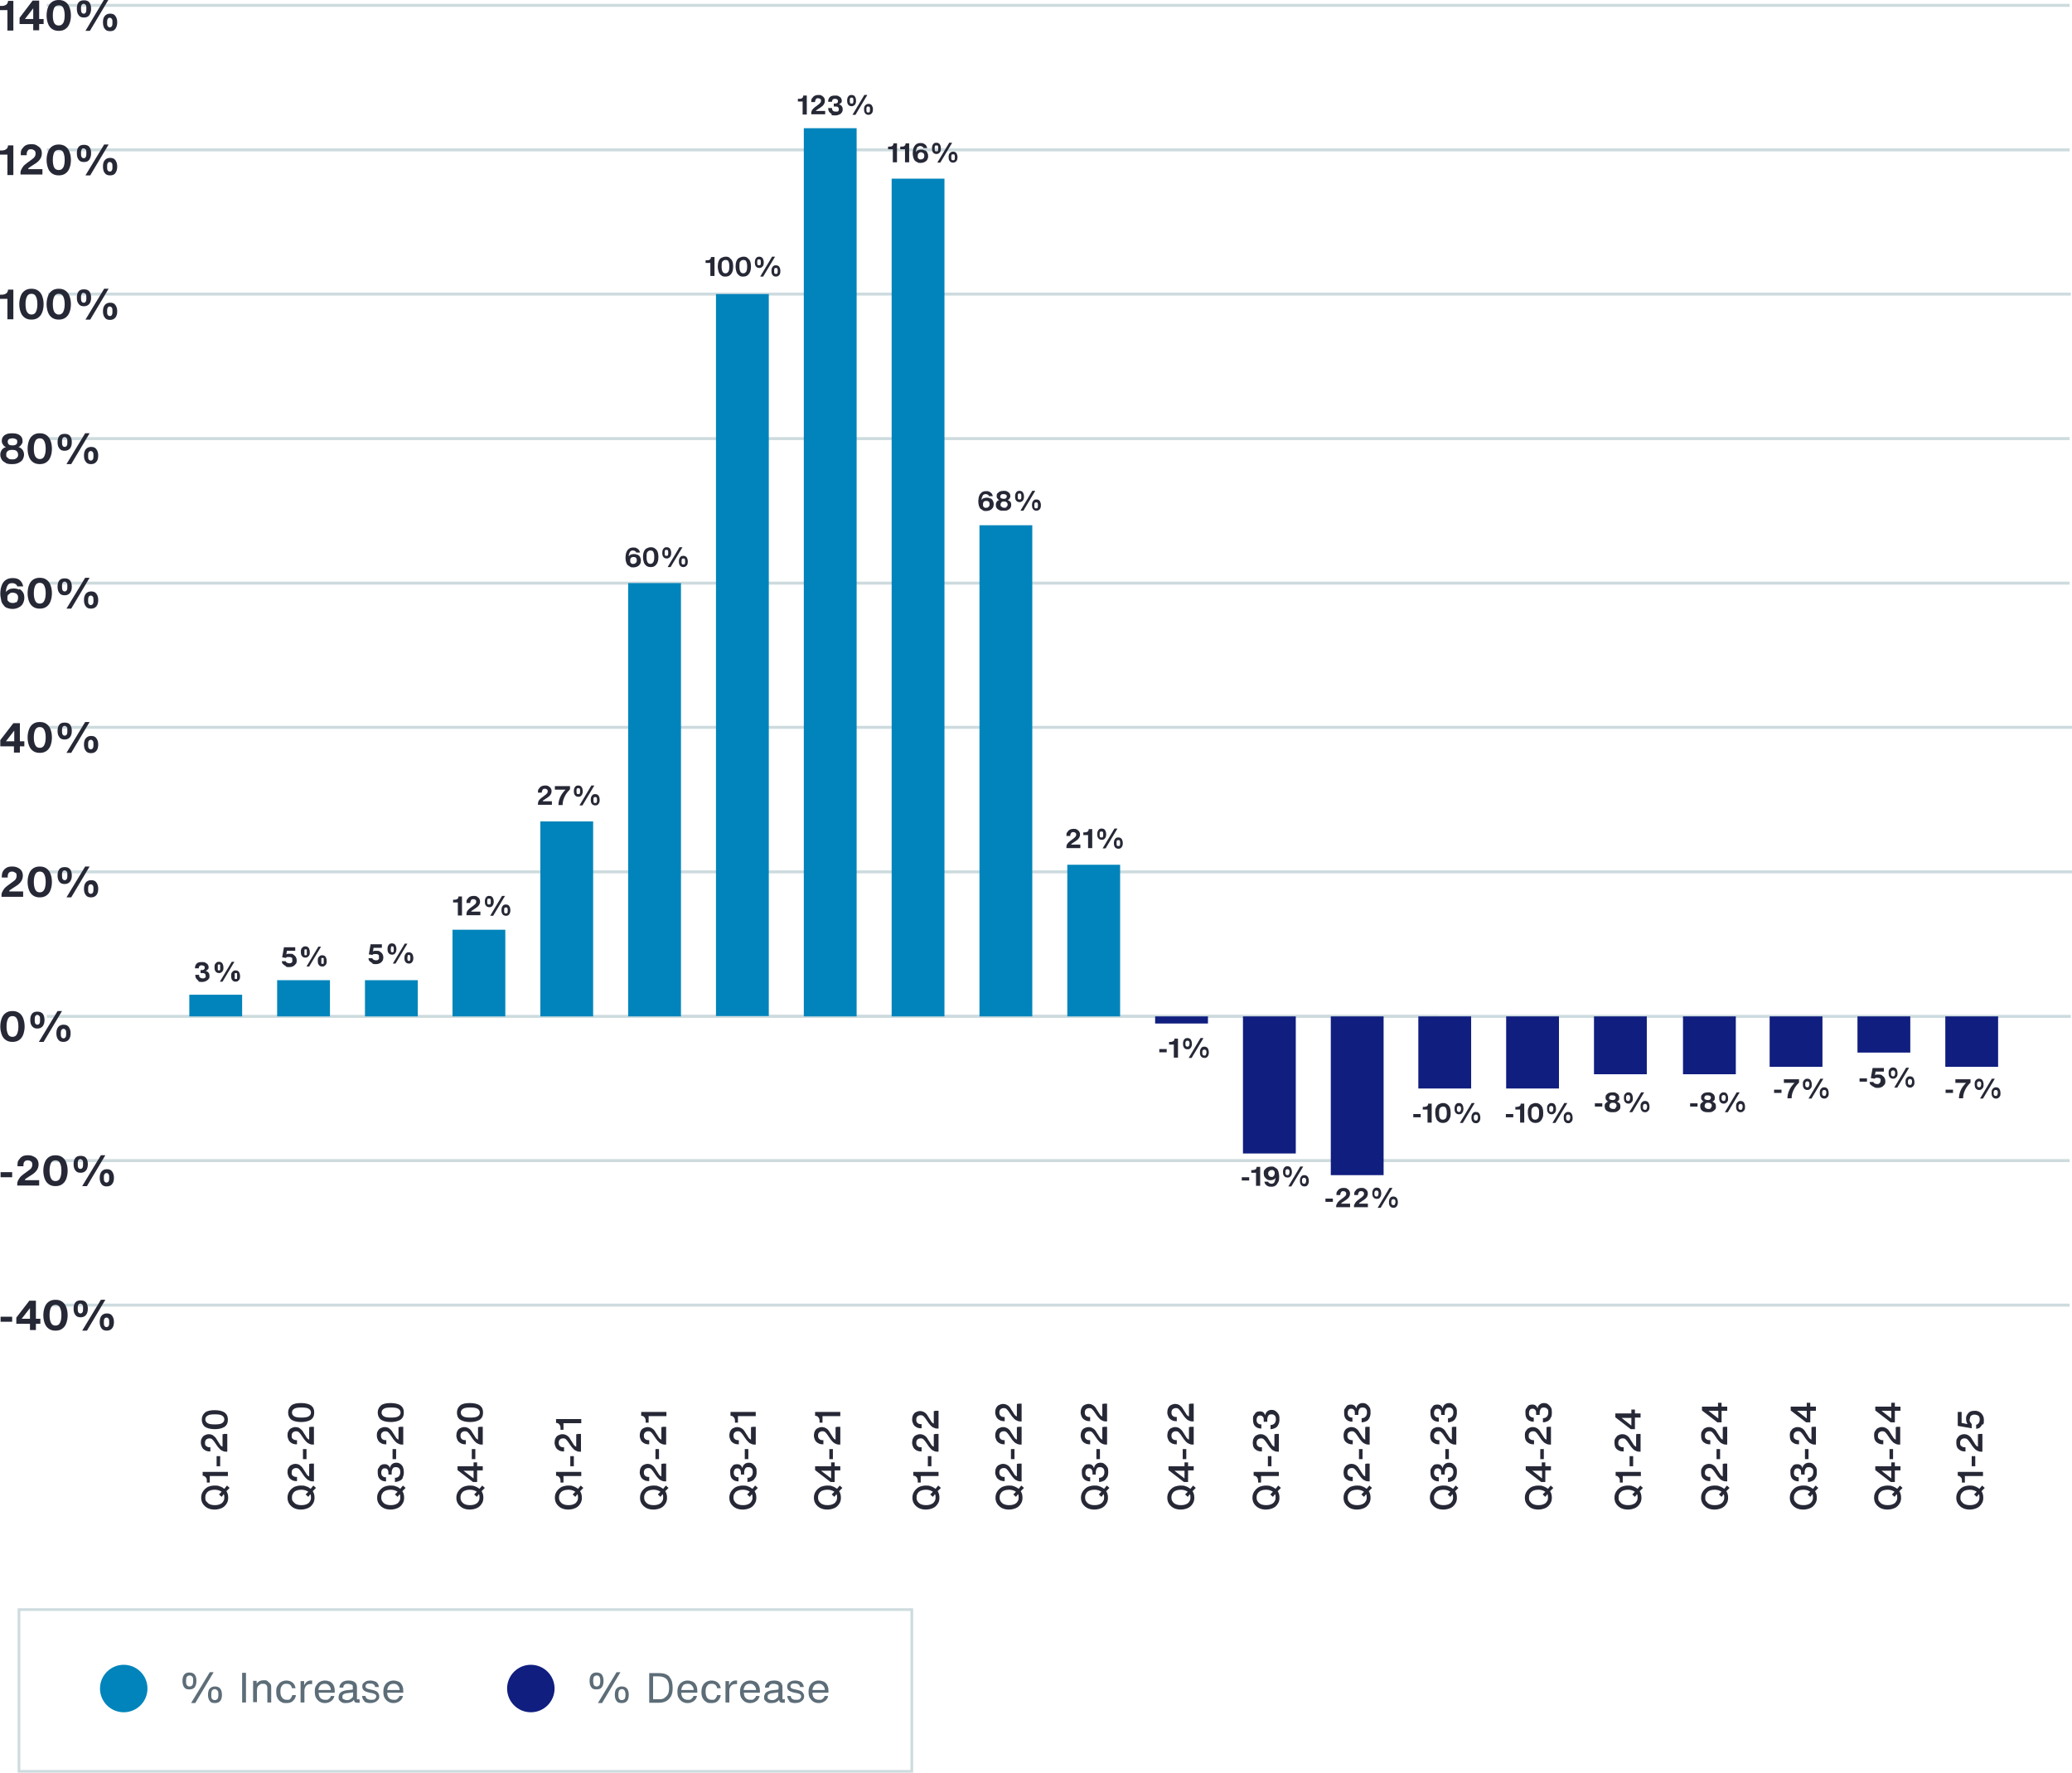 <svg id="Layer_1" xmlns="http://www.w3.org/2000/svg" version="1.1" viewBox="0 0 698.3 597.4"><defs><style>.st1{stroke:#cddbde}.st1,.st2{fill:none}.st3{fill:#0084bb}.st4{fill:#101e7f}.st5{fill:#262836}.st6{fill:#5d6d78}.st1,.st2{stroke-miterlimit:10}.st2{stroke:#cddbdf}</style></defs><path class="st6" d="M62.1 568.6c-.4-.5-.6-1.2-.6-2.2s.2-1.6.6-2.1 1-.7 1.7-.7 1.4.2 1.8.7.6 1.2.6 2.1-.2 1.7-.6 2.2-1 .7-1.8.7-1.4-.2-1.7-.7zm2.7-.7c.2-.3.3-.8.3-1.5s0-1.1-.3-1.4-.5-.4-.9-.4-.7.2-.9.4-.3.8-.3 1.4 0 1.2.3 1.5.5.4.9.4.7-.2.9-.4zm.9 6h-1.3l6.3-10.4H72l-6.2 10.4h-.1zm5-.7c-.4-.5-.6-1.2-.6-2.1s.2-1.7.6-2.1 1-.7 1.7-.7 1.4.2 1.8.7.6 1.2.6 2.1-.2 1.7-.6 2.1c-.4.5-1 .7-1.8.7s-1.4-.2-1.7-.7zm2.6-.7c.2-.3.3-.8.3-1.4s0-1.1-.3-1.4-.5-.5-.9-.5-.7.2-.9.4c-.2.3-.3.8-.3 1.5s0 1.2.3 1.4c.2.3.5.4.9.4s.7-.2.9-.4zM82.9 573.7h-1.3v-10h1.3v10zM90.2 566.6c.4.2.6.5.9.8s.3.8.3 1.3v5h-1.3v-4.8c0-1-.5-1.5-1.4-1.5s-.7 0-1 .2-.6.4-.8.7-.3.8-.3 1.3v4h-1.3v-7.2h1.2v1c.2-.4.6-.7 1-.9s.9-.3 1.4-.3.9 0 1.3.3zM94.7 573.5c-.5-.3-.9-.7-1.2-1.3s-.4-1.2-.4-2 0-1.5.4-2.1.7-1 1.2-1.3 1.1-.5 1.8-.5 1.5.2 2.1.7c.5.4.9 1.1 1 1.9h-1.2c-.2-1-.8-1.5-1.8-1.5s-1.2.2-1.6.7-.5 1.1-.5 2 .2 1.5.6 2 .9.7 1.6.7.9 0 1.2-.4.5-.7.6-1.2h1.2c0 .9-.5 1.5-1 2s-1.2.7-2.1.7-1.3 0-1.8-.4zM105.2 566.3v1.2h-.5c-.3 0-.6 0-1 .2s-.6.4-.8.8-.3.7-.3 1.2v4h-1.3v-7.2h1.2v1.4c.5-1 1.2-1.6 2.2-1.6h.5zM112.8 570.4h-5.4c0 .8.2 1.4.6 1.8s.9.6 1.6.6.9 0 1.2-.3c.3-.2.6-.5.7-1h1.2c-.2.9-.6 1.4-1.2 1.8s-1.2.6-2 .6-1.3-.2-1.8-.5-.9-.8-1.2-1.3-.4-1.2-.4-2 0-1.4.4-2 .7-1 1.2-1.3 1.1-.5 1.8-.5 1.3.2 1.8.4c.5.3.9.7 1.1 1.2.3.5.4 1.2.4 1.9v.5zm-4.8-2.5c-.4.4-.6.9-.7 1.6h4.2c0-.7-.3-1.2-.7-1.6-.4-.4-.8-.5-1.4-.5s-1.1.2-1.4.5zM121.2 572.8v1h-.7c-.8 0-1.2-.3-1.2-1.1-.2.4-.6.7-1.1.9s-1 .3-1.6.3-.9 0-1.3-.2-.6-.4-.9-.7-.3-.7-.3-1.1.2-1.1.6-1.5 1-.6 1.9-.8l1.9-.2c.2 0 .3 0 .4-.2s0-.2 0-.4v-.3c0-.4 0-.7-.4-.8s-.7-.3-1.2-.3-.9 0-1.2.3-.4.5-.4 1h-1.3c0-.8.4-1.4.9-1.8s1.2-.6 2.2-.6 1.6.2 2.1.6.7 1 .7 1.7v4c0 .1.3 0 .5 0h.2zm-3.3-.1c.3-.2.6-.4.8-.6s.3-.5.3-.8v-1l-2.2.3c-.5 0-.8.2-1.1.4s-.3.5-.3.8 0 .7.4.8.6.3 1 .3.7 0 1.1-.2zM122.9 573.3c-.5-.4-.8-1-.9-1.8h1.2c0 .4.2.8.6 1s.7.3 1.3.3 1 0 1.3-.3.4-.5.4-.8 0-.5-.3-.7-.5-.3-.9-.4l-1.5-.3c-.7-.2-1.2-.4-1.5-.7s-.5-.7-.5-1.2 0-.8.3-1.1.5-.5.9-.7.9-.3 1.5-.3 1.5.2 2 .5c.5.4.8.9.9 1.7h-1.3c0-.4-.2-.7-.5-.9s-.7-.3-1.2-.3-.8 0-1.1.2-.4.4-.4.7 0 .4.2.6.5.3.9.4l1.4.3c.7.2 1.3.4 1.6.8s.5.8.5 1.3 0 .9-.4 1.2c-.2.3-.6.6-1 .8-.5.2-1 .3-1.6.3-.9 0-1.6-.2-2.1-.6h.2zM135.9 570.4h-5.4c0 .8.2 1.4.6 1.8s.9.6 1.6.6.9 0 1.2-.3.6-.5.7-1h1.2c-.2.9-.6 1.4-1.2 1.8s-1.2.6-2 .6-1.3-.2-1.8-.5-.9-.8-1.2-1.3-.4-1.2-.4-2 .1-1.4.4-2c.3-.6.7-1 1.2-1.3s1.1-.5 1.8-.5 1.3.2 1.8.4c.5.3.9.7 1.1 1.2.3.5.4 1.2.4 1.9v.5zm-4.7-2.5c-.4.4-.6.9-.7 1.6h4.2c0-.7-.3-1.2-.7-1.6-.4-.4-.8-.5-1.4-.5s-1.1.2-1.4.5z"/><circle class="st3" cx="41.7" cy="569" r="8"/><path class="st6" d="M199.3 568.6c-.4-.5-.6-1.2-.6-2.2s.2-1.6.6-2.1 1-.7 1.7-.7 1.4.2 1.8.7.6 1.2.6 2.1-.2 1.7-.6 2.2-1 .7-1.8.7-1.4-.2-1.7-.7zm2.7-.7c.2-.3.3-.8.3-1.5s-.1-1.1-.3-1.4-.5-.4-.9-.4-.7.2-.9.4-.3.8-.3 1.4.1 1.2.3 1.5.5.4.9.4.7-.2.9-.4zm.8 6h-1.3l6.3-10.4h1.3l-6.2 10.4h-.1zm5-.7c-.4-.5-.6-1.2-.6-2.1s.2-1.7.6-2.1 1-.7 1.7-.7 1.4.2 1.8.7.6 1.2.6 2.1-.2 1.7-.6 2.1c-.4.5-1 .7-1.8.7s-1.4-.2-1.7-.7zm2.7-.7c.2-.3.3-.8.3-1.4s-.1-1.1-.3-1.4-.5-.5-.9-.5-.7.2-.9.4c-.2.3-.3.8-.3 1.5s.1 1.2.3 1.4c.2.3.5.4.9.4s.7-.2.9-.4zM225.6 565.1c.8.9 1.1 2.1 1.1 3.7s-.2 1.9-.5 2.7c-.4.7-.9 1.3-1.6 1.7-.7.4-1.6.6-2.7.6h-3.1v-10h3.4c1.5 0 2.7.4 3.5 1.3zm-3.8 7.5c.9 0 1.6 0 2.1-.4s.9-.7 1.2-1.3.4-1.3.4-2.2c0-1.3-.3-2.3-.9-2.9s-1.5-.9-2.7-.9h-1.8v7.7h1.7zM235 570.4h-5.4c0 .8.2 1.4.6 1.8s.9.6 1.6.6.9 0 1.2-.3.6-.5.7-1h1.2c-.2.9-.6 1.4-1.2 1.8s-1.2.6-2 .6-1.3-.2-1.8-.5-.9-.8-1.2-1.3-.4-1.2-.4-2 .1-1.4.4-2c.3-.6.7-1 1.2-1.3s1.1-.5 1.8-.5 1.3.2 1.8.4c.5.3.9.7 1.1 1.2.3.5.4 1.2.4 1.9v.5zm-4.7-2.5c-.4.4-.6.9-.7 1.6h4.2c0-.7-.3-1.2-.7-1.6-.4-.4-.8-.5-1.4-.5s-1.1.2-1.5.5zM238 573.5c-.5-.3-.9-.7-1.2-1.3s-.4-1.2-.4-2 .1-1.5.4-2.1.7-1 1.2-1.3 1.1-.5 1.8-.5 1.5.2 2.1.7c.5.4.9 1.1 1 1.9h-1.2c-.2-1-.8-1.5-1.8-1.5s-1.2.2-1.6.7c-.4.5-.5 1.1-.5 2s.2 1.5.5 2c.4.5.9.7 1.6.7s.9 0 1.2-.4.5-.7.6-1.2h1.2c-.1.9-.5 1.5-1 2s-1.2.7-2.1.7-1.3 0-1.8-.4zM248.4 566.3v1.2h-.5c-.3 0-.6 0-1 .2s-.6.4-.8.8-.3.7-.3 1.2v4h-1.3v-7.2h1.2v1.4c.5-1 1.2-1.6 2.2-1.6h.5zM256.1 570.4h-5.4c0 .8.2 1.4.6 1.8s.9.6 1.6.6.9 0 1.2-.3.6-.5.7-1h1.2c-.2.9-.6 1.4-1.2 1.8s-1.2.6-2 .6-1.3-.2-1.8-.5-.9-.8-1.2-1.3-.4-1.2-.4-2 .1-1.4.4-2c.3-.6.7-1 1.2-1.3s1.1-.5 1.8-.5 1.3.2 1.8.4c.5.3.9.7 1.1 1.2.3.5.4 1.2.4 1.9v.5zm-4.8-2.5c-.4.4-.6.9-.7 1.6h4.2c0-.7-.3-1.2-.7-1.6-.4-.4-.8-.5-1.4-.5s-1.1.2-1.5.5zM264.5 572.8v1h-.7c-.8 0-1.2-.3-1.2-1.1-.2.4-.6.7-1 .9s-1 .3-1.6.3-.9 0-1.3-.2-.6-.4-.9-.7-.3-.7-.3-1.1.2-1.1.6-1.5 1-.6 1.9-.8l1.9-.2c.2 0 .3 0 .4-.2s.1-.2.1-.4v-.3c0-.4-.1-.7-.4-.8s-.7-.3-1.2-.3-.9 0-1.2.3-.4.5-.5 1h-1.3c0-.8.4-1.4.9-1.8s1.2-.6 2.2-.6 1.6.2 2.1.6.7 1 .7 1.7v3.5c0 .2 0 .4.1.5s.3 0 .5 0h.2zm-3.3-.1c.3-.2.6-.4.8-.6s.3-.5.3-.8v-1l-2.2.3c-.5 0-.8.2-1.1.4s-.3.5-.3.8.1.7.4.8.6.3 1 .3.7 0 1.1-.2zM266.2 573.3c-.5-.4-.8-1-.9-1.8h1.2c0 .4.2.8.5 1s.7.3 1.3.3 1 0 1.3-.3.4-.5.4-.8-.1-.5-.3-.7-.5-.3-.9-.4l-1.5-.3c-.7-.2-1.2-.4-1.5-.7s-.5-.7-.5-1.2.1-.8.3-1.1.5-.5.9-.7.9-.3 1.5-.3 1.5.2 2 .5c.5.4.8.9.9 1.7h-1.3c0-.4-.2-.7-.5-.9s-.7-.3-1.2-.3-.8 0-1.1.2-.4.4-.4.7 0 .4.2.6.5.3.9.4l1.4.3c.7.2 1.3.4 1.6.8s.5.8.5 1.3-.1.9-.4 1.2c-.2.3-.6.6-1 .8-.5.2-1 .3-1.6.3-.9 0-1.6-.2-2.1-.6h.3zM279.2 570.4h-5.4c0 .8.2 1.4.6 1.8s.9.6 1.6.6.9 0 1.2-.3c.3-.2.6-.5.7-1h1.2c-.2.9-.6 1.4-1.2 1.8s-1.2.6-2 .6-1.3-.2-1.8-.5-.9-.8-1.2-1.3-.4-1.2-.4-2 .1-1.4.4-2 .7-1 1.2-1.3 1.1-.5 1.8-.5 1.3.2 1.8.4c.5.3.9.7 1.1 1.2.3.5.4 1.2.4 1.9v.5zm-4.7-2.5c-.4.4-.6.9-.7 1.6h4.2c0-.7-.3-1.2-.7-1.6-.4-.4-.8-.5-1.4-.5s-1.1.2-1.5.5h.1z"/><circle class="st4" cx="178.9" cy="569" r="8"/><path d="M6.4 542.4h300.9v54.5H6.4v-54.5z" style="fill:none;stroke:#cddbde;stroke-width:.9px"/><path class="st5" d="M74.2 500.9c.6.2 1 .5 1.4.8l.9-1.1.9.8-1.1 1.1c.4.6.6 1.3.6 2.2s-.2 1.5-.6 2.1-.9 1.1-1.6 1.4-1.5.5-2.4.5-1.7-.2-2.3-.5-1.2-.8-1.6-1.4-.6-1.3-.6-2.1.2-1.5.6-2.1.9-1.1 1.6-1.5c.7-.3 1.4-.5 2.3-.5s1.2 0 1.8.3zm-.1 6c.5-.2.9-.5 1.1-.9.3-.4.4-.8.4-1.4s0-.7-.2-1.1l-.7.9-.9-.8.9-.9c-.3-.2-.6-.4-1-.5s-.8-.2-1.3-.2-1.2.1-1.7.3c-.5.2-.9.5-1.1.9-.3.4-.4.8-.4 1.4s0 1 .4 1.4.6.7 1.1.9 1 .3 1.7.3 1.2-.1 1.7-.3zM76.7 497.4h-6v2.2h-1v-.5c0-.6 0-1-.4-1.3-.2-.3-.6-.5-1-.5V496h8.5v1.5zM74.2 490.7v3.4H73v-3.4h1.2zM75.4 483.2h1.2v6c-.5 0-1 0-1.4-.2s-.7-.3-1-.6c-.3-.3-.6-.6-.9-1l-1.1-1.6c-.2-.3-.5-.6-.7-.8s-.6-.3-.9-.3-.8.1-1.1.4-.4.6-.4 1.1 0 .8.4 1.1.7.4 1.2.4h.2v1.4h-.2c-.6 0-1.1-.1-1.6-.4s-.8-.6-1-1-.4-1-.4-1.5 0-1.1.3-1.5c.2-.4.5-.8.9-1s.9-.4 1.4-.4 1.1.1 1.5.4.9.7 1.2 1.3l.7 1.1c.2.3.4.6.5.8s.3.3.4.4.3.2.4.2v-4.2h.4zM75.7 480.8c-.8.5-1.9.8-3.3.8s-2.6-.3-3.3-.8-1.1-1.4-1.1-2.4.4-1.8 1.1-2.4 1.9-.8 3.3-.8 2.6.3 3.3.8 1.1 1.3 1.1 2.4-.4 1.9-1.1 2.4zm-.9-3.8c-.5-.3-1.3-.4-2.4-.4s-1.9.1-2.4.4-.8.7-.8 1.3.3 1 .8 1.3 1.3.4 2.4.4 1.9-.1 2.4-.4.8-.7.8-1.3-.3-1-.8-1.3zM103.3 500.9c.6.2 1 .5 1.4.8l.9-1.1.9.8-1.1 1.1c.4.6.6 1.3.6 2.2s-.2 1.5-.6 2.1-.9 1.1-1.6 1.4-1.5.5-2.4.5-1.7-.2-2.3-.5-1.2-.8-1.6-1.4-.6-1.3-.6-2.1.2-1.5.6-2.1.9-1.1 1.6-1.5c.7-.3 1.4-.5 2.3-.5s1.2 0 1.8.3zm0 6c.5-.2.9-.5 1.1-.9.3-.4.4-.8.4-1.4s0-.7-.2-1.1l-.7.9-.9-.8.9-.9c-.3-.2-.6-.4-1-.5s-.8-.2-1.3-.2-1.2.1-1.7.3c-.5.2-.9.5-1.1.9-.3.4-.4.8-.4 1.4s0 1 .4 1.4.6.7 1.1.9 1 .3 1.7.3 1.2-.1 1.7-.3zM104.6 493.2h1.2v6c-.5 0-1 0-1.4-.2s-.7-.3-1-.6c-.3-.3-.6-.6-.9-1l-1.1-1.6c-.2-.3-.5-.6-.7-.8s-.6-.3-.9-.3-.8.1-1.1.4-.4.6-.4 1.1 0 .8.4 1.1.7.4 1.2.4h.2v1.4h-.2c-.6 0-1.1-.1-1.6-.4s-.8-.6-1-1-.4-1-.4-1.5 0-1.1.3-1.5c.2-.4.5-.8.9-1s.9-.4 1.4-.4 1.1.1 1.5.4.9.7 1.2 1.3l.7 1.1c.2.3.4.6.5.8s.3.3.4.4.3.2.4.2v-4.2h.4zM103.3 488.3v3.4h-1.2v-3.4h1.2zM104.6 480.8h1.2v6c-.5 0-1 0-1.4-.2s-.7-.3-1-.6c-.3-.3-.6-.6-.9-1l-1.1-1.6c-.2-.3-.5-.6-.7-.8s-.6-.3-.9-.3-.8.1-1.1.4-.4.6-.4 1.1 0 .8.4 1.1.7.4 1.2.4h.2v1.4h-.2c-.6 0-1.1-.1-1.6-.4s-.8-.6-1-1-.4-1-.4-1.5 0-1.1.3-1.5c.2-.4.5-.8.9-1s.9-.4 1.4-.4 1.1.1 1.5.4.9.7 1.2 1.3l.7 1.1c.2.3.4.6.5.8s.3.3.4.4.3.2.4.2v-4.2h.4zM104.8 478.4c-.8.5-1.9.8-3.3.8s-2.6-.3-3.3-.8-1.1-1.4-1.1-2.4.4-1.8 1.1-2.4 1.9-.8 3.3-.8 2.6.3 3.3.8 1.1 1.3 1.1 2.4-.4 1.9-1.1 2.4zm-.8-3.7c-.5-.3-1.3-.4-2.4-.4s-1.9.1-2.4.4-.8.7-.8 1.3.3 1 .8 1.3 1.3.4 2.4.4 1.9-.1 2.4-.4.8-.7.8-1.3-.3-1-.8-1.3zM133.5 500.9c.6.2 1 .5 1.4.8l.9-1.1.9.8-1.1 1.1c.4.6.6 1.3.6 2.2s-.2 1.5-.6 2.1c-.4.6-.9 1.1-1.6 1.4s-1.5.5-2.4.5-1.7-.2-2.3-.5-1.2-.8-1.6-1.4-.6-1.3-.6-2.1.2-1.5.6-2.1.9-1.1 1.6-1.5c.7-.3 1.4-.5 2.3-.5s1.2 0 1.8.3h.1zm-.1 6c.5-.2.9-.5 1.1-.9.3-.4.4-.8.4-1.4s0-.7-.2-1.1l-.7.9-.9-.8.9-.9c-.3-.2-.6-.4-1-.5s-.8-.2-1.3-.2-1.2.1-1.7.3c-.5.2-.9.5-1.1.9-.3.4-.4.8-.4 1.4s.1 1 .4 1.4c.3.4.6.7 1.1.9s1 .3 1.7.3 1.2-.1 1.7-.3zM135.8 497.9c-.2.5-.6.9-1.1 1.1s-1 .4-1.6.4V498c.6 0 1-.2 1.3-.5s.5-.8.5-1.4-.1-1-.4-1.3-.6-.4-1.1-.4-.8.1-1 .4-.4.7-.4 1.3v.8h-1.1v-.6c0-.5-.1-.8-.3-1.1s-.5-.4-.9-.4-.7.1-.9.4-.3.6-.3 1.1.1.8.4 1.1.6.4 1.2.4v1.4c-.9 0-1.6-.3-2.1-.8s-.7-1.2-.7-2.2 0-1.1.3-1.5.4-.8.8-1 .7-.3 1.2-.3.8.1 1.1.3c.3.2.6.5.7 1 .1-.6.4-1 .7-1.3.4-.3.8-.5 1.4-.5s1 .1 1.4.4.7.6.9 1.1.3 1.1.3 1.7-.1 1.3-.4 1.8h.1zM133.5 488.3v3.4h-1.2v-3.4h1.2zM134.7 480.8h1.2v6c-.5 0-1 0-1.4-.2s-.7-.3-1-.6c-.3-.3-.6-.6-.9-1l-1.1-1.6c-.2-.3-.5-.6-.7-.8s-.6-.3-.9-.3-.8.1-1.1.4-.4.6-.4 1.1.1.8.4 1.1.7.4 1.2.4h.2v1.4h-.2c-.6 0-1.1-.1-1.6-.4s-.8-.6-1-1-.4-1-.4-1.5 0-1.1.3-1.5c.2-.4.5-.8.9-1 .4-.2.9-.4 1.4-.4s1.1.1 1.5.4.9.7 1.2 1.3l.7 1.1c.2.3.4.6.5.8s.3.3.4.4.3.2.4.2v-4.2h.4zM135 478.4c-.8.5-1.9.8-3.3.8s-2.6-.3-3.3-.8-1.1-1.4-1.1-2.4.4-1.8 1.1-2.4 1.9-.8 3.3-.8 2.6.3 3.3.8 1.1 1.3 1.1 2.4-.4 1.9-1.1 2.4zm-.8-3.7c-.5-.3-1.3-.4-2.4-.4s-1.9.1-2.4.4-.8.7-.8 1.3.3 1 .8 1.3 1.3.4 2.4.4 1.9-.1 2.4-.4.8-.7.8-1.3-.3-1-.8-1.3zM160.2 500.9c.5.2 1 .5 1.4.8l.9-1.1.9.8-1.1 1.1c.4.6.6 1.3.6 2.2s-.2 1.5-.6 2.1c-.4.6-.9 1.1-1.6 1.4s-1.5.5-2.4.5-1.7-.2-2.3-.5-1.2-.8-1.6-1.4c-.4-.6-.6-1.3-.6-2.1s.2-1.5.6-2.1.9-1.1 1.6-1.5c.7-.3 1.5-.5 2.3-.5s1.2 0 1.8.3h.1zm-.1 6c.5-.2.9-.5 1.1-.9.3-.4.4-.8.4-1.4s0-.7-.2-1.1l-.7.9-.9-.8.9-.9c-.3-.2-.6-.4-1-.5s-.8-.2-1.3-.2-1.2.1-1.7.3c-.5.2-.9.5-1.1.9-.3.4-.4.8-.4 1.4s.1 1 .4 1.4c.3.4.6.7 1.1.9s1 .3 1.7.3 1.2-.1 1.7-.3zM154.2 494.1h5.4v-1.3h1.2v1.3h1.9v1.4h-1.9v3.9h-1.4l-5.2-4V494zm5.4 4.1v-2.6h-3.4l3.4 2.6zM160.2 488.3v3.4H159v-3.4h1.2zM161.5 480.8h1.2v6c-.5 0-1 0-1.4-.2s-.7-.3-1-.6c-.3-.3-.6-.6-.9-1l-1.1-1.6c-.2-.3-.5-.6-.7-.8s-.5-.3-.9-.3-.8.1-1.1.4-.4.6-.4 1.1.1.8.4 1.1.7.4 1.2.4h.2v1.4h-.2c-.6 0-1.1-.1-1.6-.4s-.8-.6-1-1-.4-1-.4-1.5.1-1.1.3-1.5.5-.8.9-1 .9-.4 1.4-.4 1 .1 1.5.4.9.7 1.2 1.3l.7 1.1c.2.3.4.6.5.8s.3.3.4.4.3.2.4.2v-4.2h.4zM161.7 478.4c-.8.5-1.9.8-3.3.8s-2.5-.3-3.3-.8-1.1-1.4-1.1-2.4.4-1.8 1.1-2.4 1.9-.8 3.3-.8 2.6.3 3.3.8 1.1 1.3 1.1 2.4-.4 1.9-1.1 2.4zm-.8-3.7c-.5-.3-1.3-.4-2.4-.4s-1.9.1-2.4.4-.8.7-.8 1.3.3 1 .8 1.3 1.3.4 2.4.4 1.9-.1 2.4-.4.8-.7.8-1.3-.3-1-.8-1.3zM193.4 500.9c.5.2 1 .5 1.4.8l.9-1.1.9.8-1.1 1.1c.4.6.6 1.3.6 2.2s-.2 1.5-.6 2.1c-.4.6-.9 1.1-1.6 1.4s-1.5.5-2.4.5-1.7-.2-2.3-.5-1.2-.8-1.6-1.4c-.4-.6-.6-1.3-.6-2.1s.2-1.5.6-2.1.9-1.1 1.6-1.5c.7-.3 1.5-.5 2.3-.5s1.2 0 1.8.3h.1zm-.1 6c.5-.2.9-.5 1.1-.9.3-.4.4-.8.4-1.4s0-.7-.2-1.1l-.7.9-.9-.8.9-.9c-.3-.2-.6-.4-1-.5s-.8-.2-1.3-.2-1.2.1-1.7.3c-.5.2-.9.5-1.1.9-.3.4-.4.8-.4 1.4s.1 1 .4 1.4c.3.4.6.7 1.1.9s1 .3 1.7.3 1.2-.1 1.7-.3zM195.9 497.4h-6v2.2h-1v-.5c0-.6-.1-1-.4-1.3-.2-.3-.6-.5-1-.5h-.1V496h8.5v1.5zM193.4 490.7v3.4h-1.2v-3.4h1.2zM194.6 483.2h1.2v6c-.5 0-1 0-1.4-.2s-.7-.3-1-.6c-.3-.3-.6-.6-.9-1l-1.1-1.6c-.2-.3-.5-.6-.7-.8s-.5-.3-.9-.3-.8.1-1.1.4-.4.6-.4 1.1.1.8.4 1.1.7.4 1.2.4h.2v1.4h-.2c-.6 0-1.1-.1-1.6-.4s-.8-.6-1-1-.4-1-.4-1.5.1-1.1.3-1.5.5-.8.9-1 .9-.4 1.4-.4 1 .1 1.5.4.9.7 1.2 1.3l.7 1.1c.2.3.4.6.5.8s.3.3.4.4.3.2.4.2v-4.2h.4zM195.9 479.6h-6v2.2h-1v-.5c0-.6-.1-1-.4-1.3-.2-.3-.6-.5-1-.5h-.1v-1.3h8.5v1.5zM222.1 500.9c.5.2 1 .5 1.4.8l.9-1.1.9.8-1.1 1.1c.4.6.6 1.3.6 2.2s-.2 1.5-.6 2.1c-.4.6-.9 1.1-1.6 1.4s-1.5.5-2.4.5-1.7-.2-2.3-.5-1.2-.8-1.6-1.4c-.4-.6-.6-1.3-.6-2.1s.2-1.5.6-2.1.9-1.1 1.6-1.5c.7-.3 1.5-.5 2.3-.5s1.2 0 1.8.3h.1zm-.1 6c.5-.2.9-.5 1.1-.9.3-.4.4-.8.4-1.4s0-.7-.2-1.1l-.7.9-.9-.8.9-.9c-.3-.2-.6-.4-1-.5s-.8-.2-1.3-.2-1.2.1-1.7.3c-.5.2-.9.5-1.1.9-.3.4-.4.8-.4 1.4s.1 1 .4 1.4c.3.4.6.7 1.1.9s1 .3 1.7.3 1.2-.1 1.7-.3zM223.3 493.2h1.2v6c-.5 0-1 0-1.4-.2s-.7-.3-1-.6c-.3-.3-.6-.6-.9-1l-1.1-1.6c-.2-.3-.5-.6-.7-.8s-.5-.3-.9-.3-.8.1-1.1.4-.4.6-.4 1.1.1.8.4 1.1.7.4 1.2.4h.2v1.4h-.2c-.6 0-1.1-.1-1.6-.4s-.8-.6-1-1-.4-1-.4-1.5.1-1.1.3-1.5.5-.8.9-1 .9-.4 1.4-.4 1 .1 1.5.4.9.7 1.2 1.3l.7 1.1c.2.3.4.6.5.8s.3.3.4.4.3.2.4.2v-4.2h.4zM222.1 488.3v3.4h-1.2v-3.4h1.2zM223.3 480.8h1.2v6c-.5 0-1 0-1.4-.2s-.7-.3-1-.6c-.3-.3-.6-.6-.9-1l-1.1-1.6c-.2-.3-.5-.6-.7-.8s-.5-.3-.9-.3-.8.1-1.1.4-.4.6-.4 1.1.1.8.4 1.1.7.4 1.2.4h.2v1.4h-.2c-.6 0-1.1-.1-1.6-.4s-.8-.6-1-1-.4-1-.4-1.5.1-1.1.3-1.5.5-.8.9-1 .9-.4 1.4-.4 1 .1 1.5.4.9.7 1.2 1.3l.7 1.1c.2.3.4.6.5.8s.3.3.4.4.3.2.4.2v-4.2h.4zM224.6 477.2h-6v2.2h-1v-.5c0-.6-.1-1-.4-1.3-.2-.3-.6-.5-1-.5h-.1v-1.3h8.5v1.5zM252.2 500.9c.5.2 1 .5 1.4.8l.9-1.1.9.8-1.1 1.1c.4.6.6 1.3.6 2.2s-.2 1.5-.6 2.1c-.4.6-.9 1.1-1.6 1.4s-1.5.5-2.4.5-1.7-.2-2.3-.5-1.2-.8-1.6-1.4c-.4-.6-.6-1.3-.6-2.1s.2-1.5.6-2.1.9-1.1 1.6-1.5c.7-.3 1.5-.5 2.3-.5s1.2 0 1.8.3h.1zm-.1 6c.5-.2.9-.5 1.1-.9.3-.4.4-.8.4-1.4s0-.7-.2-1.1l-.7.9-.9-.8.9-.9c-.3-.2-.6-.4-1-.5s-.8-.2-1.3-.2-1.2.1-1.7.3c-.5.2-.9.5-1.1.9-.3.4-.4.8-.4 1.4s.1 1 .4 1.4c.3.4.6.7 1.1.9s1 .3 1.7.3 1.2-.1 1.7-.3zM254.5 497.9c-.2.5-.6.9-1 1.1s-1 .4-1.6.4V498c.6 0 1-.2 1.3-.5s.5-.8.5-1.4-.1-1-.4-1.3-.6-.4-1.1-.4-.8.1-1 .4-.4.7-.4 1.3v.8h-1.1v-.6c0-.5-.1-.8-.3-1.1s-.5-.4-.9-.4-.7.1-.9.4-.3.6-.3 1.1.1.8.4 1.1.6.4 1.2.4v1.4c-.9 0-1.6-.3-2.1-.8s-.7-1.2-.7-2.2 0-1.1.3-1.5.5-.8.8-1 .7-.3 1.2-.3.8.1 1.1.3c.3.2.5.5.7 1 .1-.6.4-1 .7-1.3.4-.3.8-.5 1.4-.5s1 .1 1.4.4.7.6 1 1.1.3 1.1.3 1.7-.1 1.3-.4 1.8zM252.2 488.3v3.4H251v-3.4h1.2zM253.5 480.8h1.2v6c-.5 0-1 0-1.4-.2s-.7-.3-1-.6c-.3-.3-.6-.6-.9-1l-1.1-1.6c-.2-.3-.5-.6-.7-.8s-.5-.3-.9-.3-.8.1-1.1.4-.4.6-.4 1.1.1.8.4 1.1.7.4 1.2.4h.2v1.4h-.2c-.6 0-1.1-.1-1.6-.4s-.8-.6-1-1-.4-1-.4-1.5.1-1.1.3-1.5.5-.8.9-1 .9-.4 1.4-.4 1 .1 1.5.4.9.7 1.2 1.3l.7 1.1c.2.3.4.6.5.8s.3.3.4.4.3.2.4.2v-4.2h.4zM254.7 477.2h-6v2.2h-1v-.5c0-.6-.1-1-.4-1.3-.2-.3-.6-.5-1-.5h-.1v-1.3h8.5v1.5zM280.7 500.9c.5.2 1 .5 1.4.8l.9-1.1.9.8-1.1 1.1c.4.6.6 1.3.6 2.2s-.2 1.5-.6 2.1-.9 1.1-1.6 1.4-1.5.5-2.4.5-1.7-.2-2.3-.5-1.2-.8-1.6-1.4-.6-1.3-.6-2.1.2-1.5.6-2.1.9-1.1 1.6-1.5c.7-.3 1.5-.5 2.3-.5s1.2 0 1.8.3h.1zm-.1 6c.5-.2.9-.5 1.1-.9.3-.4.4-.8.4-1.4s0-.7-.2-1.1l-.7.9-.9-.8.9-.9c-.3-.2-.6-.4-1-.5s-.8-.2-1.3-.2-1.2.1-1.7.3c-.5.2-.9.5-1.1.9-.3.4-.4.8-.4 1.4s.1 1 .4 1.4.6.7 1.1.9 1 .3 1.7.3 1.2-.1 1.7-.3zM274.7 494.1h5.4v-1.3h1.2v1.3h1.9v1.4h-1.9v3.9h-1.4l-5.2-4V494zm5.4 4.1v-2.6h-3.4l3.4 2.6zM280.7 488.3v3.4h-1.2v-3.4h1.2zM282 480.8h1.2v6c-.5 0-1 0-1.4-.2s-.7-.3-1-.6c-.3-.3-.6-.6-.9-1l-1.1-1.6c-.2-.3-.5-.6-.7-.8s-.5-.3-.9-.3-.8.1-1.1.4-.4.6-.4 1.1.1.8.4 1.1.7.4 1.2.4h.2v1.4h-.2c-.6 0-1.1-.1-1.6-.4s-.8-.6-1-1-.4-1-.4-1.5.1-1.1.3-1.5c.2-.4.5-.8.9-1s.9-.4 1.4-.4 1 .1 1.5.4.9.7 1.2 1.3l.7 1.1c.2.3.4.6.5.8s.3.3.4.4.3.2.4.2v-4.2h.4zM283.2 477.2h-6v2.2h-1v-.5c0-.6-.1-1-.4-1.3-.2-.3-.6-.5-1-.5h-.1v-1.3h8.5v1.5zM313.9 500.9c.5.2 1 .5 1.4.8l.9-1.1.9.8-1.1 1.1c.4.6.6 1.3.6 2.2s-.2 1.5-.6 2.1-.9 1.1-1.6 1.4-1.5.5-2.4.5-1.7-.2-2.3-.5-1.2-.8-1.6-1.4-.6-1.3-.6-2.1.2-1.5.6-2.1.9-1.1 1.6-1.5c.7-.3 1.5-.5 2.3-.5s1.2 0 1.8.3h.1zm-.1 6c.5-.2.9-.5 1.1-.9.3-.4.4-.8.4-1.4s0-.7-.2-1.1l-.7.9-.9-.8.9-.9c-.3-.2-.6-.4-1-.5s-.8-.2-1.3-.2-1.2.1-1.7.3c-.5.2-.9.5-1.1.9-.3.4-.4.8-.4 1.4s.1 1 .4 1.4.6.7 1.1.9 1 .3 1.7.3 1.2-.1 1.7-.3zM316.3 497.4h-6v2.2h-1v-.5c0-.6-.1-1-.4-1.3-.2-.3-.6-.5-1-.5h-.1V496h8.5v1.5zM313.9 490.7v3.4h-1.2v-3.4h1.2zM315.1 483.2h1.2v6c-.5 0-1 0-1.4-.2s-.7-.3-1-.6c-.3-.3-.6-.6-.9-1l-1.1-1.6c-.2-.3-.5-.6-.7-.8s-.5-.3-.9-.3-.8.1-1.1.4-.4.6-.4 1.1.1.8.4 1.1.7.4 1.2.4h.2v1.4h-.2c-.6 0-1.1-.1-1.6-.4s-.8-.6-1-1-.4-1-.4-1.5.1-1.1.3-1.5c.2-.4.5-.8.9-1s.9-.4 1.4-.4 1 .1 1.5.4.9.7 1.2 1.3l.7 1.1c.2.3.4.6.5.8s.3.3.4.4.3.2.4.2v-4.2h.4zM315.1 475.4h1.2v6c-.5 0-1 0-1.4-.2s-.7-.3-1-.6c-.3-.3-.6-.6-.9-1l-1.1-1.6c-.2-.3-.5-.6-.7-.8s-.5-.3-.9-.3-.8.1-1.1.4-.4.6-.4 1.1.1.8.4 1.1.7.4 1.2.4h.2v1.4h-.2c-.6 0-1.1-.1-1.6-.4s-.8-.6-1-1-.4-1-.4-1.5.1-1.1.3-1.5c.2-.4.5-.8.9-1s.9-.4 1.4-.4 1 .1 1.5.4.9.7 1.2 1.3l.7 1.1c.2.3.4.6.5.8s.3.3.4.4.3.2.4.2v-4.2h.4zM341.9 500.9c.5.2 1 .5 1.4.8l.9-1.1.9.8-1.1 1.1c.4.6.6 1.3.6 2.2s-.2 1.5-.6 2.1-.9 1.1-1.6 1.4-1.5.5-2.4.5-1.7-.2-2.3-.5-1.2-.8-1.6-1.4-.6-1.3-.6-2.1.2-1.5.6-2.1.9-1.1 1.6-1.5c.7-.3 1.5-.5 2.3-.5s1.2 0 1.8.3h.1zm-.1 6c.5-.2.9-.5 1.1-.9.3-.4.4-.8.4-1.4s0-.7-.2-1.1l-.7.9-.9-.8.9-.9c-.3-.2-.6-.4-1-.5s-.8-.2-1.3-.2-1.2.1-1.7.3c-.5.2-.9.5-1.1.9-.3.4-.4.8-.4 1.4s.1 1 .4 1.4.6.7 1.1.9 1 .3 1.7.3 1.2-.1 1.7-.3zM343.1 493.2h1.2v6c-.5 0-1 0-1.4-.2s-.7-.3-1-.6c-.3-.3-.6-.6-.9-1l-1.1-1.6c-.2-.3-.5-.6-.7-.8s-.5-.3-.9-.3-.8.1-1.1.4-.4.6-.4 1.1.1.8.4 1.1.7.4 1.2.4h.2v1.4h-.2c-.6 0-1.1-.1-1.6-.4s-.8-.6-1-1-.4-1-.4-1.5.1-1.1.3-1.5c.2-.4.5-.8.9-1s.9-.4 1.4-.4 1 .1 1.5.4.9.7 1.2 1.3l.7 1.1c.2.3.4.6.5.8s.3.3.4.4.3.2.4.2v-4.2h.4zM341.9 488.3v3.4h-1.2v-3.4h1.2zM343.1 480.8h1.2v6c-.5 0-1 0-1.4-.2s-.7-.3-1-.6c-.3-.3-.6-.6-.9-1l-1.1-1.6c-.2-.3-.5-.6-.7-.8s-.5-.3-.9-.3-.8.1-1.1.4-.4.6-.4 1.1.1.8.4 1.1.7.4 1.2.4h.2v1.4h-.2c-.6 0-1.1-.1-1.6-.4s-.8-.6-1-1-.4-1-.4-1.5.1-1.1.3-1.5c.2-.4.5-.8.9-1s.9-.4 1.4-.4 1 .1 1.5.4.9.7 1.2 1.3l.7 1.1c.2.3.4.6.5.8s.3.3.4.4.3.2.4.2v-4.2h.4zM343.1 473h1.2v6c-.5 0-1 0-1.4-.2s-.7-.3-1-.6c-.3-.3-.6-.6-.9-1l-1.1-1.6c-.2-.3-.5-.6-.7-.8s-.5-.3-.9-.3-.8.1-1.1.4-.4.6-.4 1.1.1.8.4 1.1.7.4 1.2.4h.2v1.4h-.2c-.6 0-1.1-.1-1.6-.4s-.8-.6-1-1-.4-1-.4-1.5.1-1.1.3-1.5c.2-.4.5-.8.9-1s.9-.4 1.4-.4 1 .1 1.5.4.9.7 1.2 1.3l.7 1.1c.2.3.4.6.5.8s.3.3.4.4.3.2.4.2v-4.2h.4zM370.7 500.9c.5.2 1 .5 1.4.8l.9-1.1.9.8-1.1 1.1c.4.6.6 1.3.6 2.2s-.2 1.5-.6 2.1-.9 1.1-1.6 1.4-1.5.5-2.4.5-1.7-.2-2.3-.5-1.2-.8-1.6-1.4-.6-1.3-.6-2.1.2-1.5.6-2.1.9-1.1 1.6-1.5c.7-.3 1.5-.5 2.3-.5s1.2 0 1.8.3h.1zm-.1 6c.5-.2.9-.5 1.1-.9.3-.4.4-.8.4-1.4s0-.7-.2-1.1l-.7.9-.9-.8.9-.9c-.3-.2-.6-.4-1-.5s-.8-.2-1.3-.2-1.2.1-1.7.3c-.5.2-.9.5-1.1.9-.3.4-.4.8-.4 1.4s.1 1 .4 1.4.6.7 1.1.9c.5.2 1 .3 1.7.3s1.2-.1 1.7-.3zM373 497.9c-.2.5-.6.9-1 1.1s-1 .4-1.6.4V498c.6 0 1-.2 1.3-.5s.5-.8.5-1.4-.1-1-.4-1.3-.6-.4-1.1-.4-.8.1-1 .4-.4.7-.4 1.3v.8h-1.1v-.6c0-.5-.1-.8-.3-1.1s-.5-.4-.9-.4-.7.1-.9.4c-.2.3-.3.6-.3 1.1s.1.8.4 1.1.6.4 1.2.4v1.4c-.9 0-1.6-.3-2.1-.8s-.7-1.2-.7-2.2 0-1.1.3-1.5.5-.8.8-1 .7-.3 1.2-.3.8.1 1.1.3c.3.2.5.5.7 1 .1-.6.4-1 .7-1.3.4-.3.8-.5 1.4-.5s1 .1 1.4.4.7.6 1 1.1.3 1.1.3 1.7-.1 1.3-.4 1.8h-.1zM370.7 488.3v3.4h-1.2v-3.4h1.2zM371.9 480.8h1.2v6c-.5 0-1 0-1.4-.2s-.7-.3-1-.6-.6-.6-.9-1l-1.1-1.6c-.2-.3-.5-.6-.7-.8s-.5-.3-.9-.3-.8.1-1.1.4-.4.6-.4 1.1.1.8.4 1.1.7.4 1.2.4h.2v1.4h-.2c-.6 0-1.1-.1-1.6-.4s-.8-.6-1-1-.4-1-.4-1.5.1-1.1.3-1.5c.2-.4.5-.8.9-1s.9-.4 1.4-.4 1 .1 1.5.4.9.7 1.2 1.3l.7 1.1c.2.3.4.6.5.8s.3.3.4.4.3.2.4.2v-4.2h.4zM371.9 473h1.2v6c-.5 0-1 0-1.4-.2s-.7-.3-1-.6-.6-.6-.9-1l-1.1-1.6c-.2-.3-.5-.6-.7-.8s-.5-.3-.9-.3-.8.1-1.1.4-.4.6-.4 1.1.1.8.4 1.1.7.4 1.2.4h.2v1.4h-.2c-.6 0-1.1-.1-1.6-.4s-.8-.6-1-1-.4-1-.4-1.5.1-1.1.3-1.5c.2-.4.5-.8.9-1s.9-.4 1.4-.4 1 .1 1.5.4.9.7 1.2 1.3l.7 1.1c.2.3.4.6.5.8s.3.3.4.4.3.2.4.2v-4.2h.4zM399.8 500.9c.5.2 1 .5 1.4.8l.9-1.1.9.8-1.1 1.1c.4.6.6 1.3.6 2.2s-.2 1.5-.6 2.1-.9 1.1-1.6 1.4-1.5.5-2.4.5-1.7-.2-2.3-.5-1.2-.8-1.6-1.4-.6-1.3-.6-2.1.2-1.5.6-2.1.9-1.1 1.6-1.5c.7-.3 1.5-.5 2.3-.5s1.2 0 1.8.3h.1zm-.1 6c.5-.2.9-.5 1.1-.9.3-.4.4-.8.4-1.4s0-.7-.2-1.1l-.7.9-.9-.8.9-.9c-.3-.2-.6-.4-1-.5s-.8-.2-1.3-.2-1.2.1-1.7.3c-.5.2-.9.5-1.1.9-.3.4-.4.8-.4 1.4s.1 1 .4 1.4.6.7 1.1.9c.5.2 1 .3 1.7.3s1.2-.1 1.7-.3zM393.8 494.1h5.4v-1.3h1.2v1.3h1.9v1.4h-1.9v3.9H399l-5.2-4V494zm5.4 4.1v-2.6h-3.4l3.4 2.6zM399.8 488.3v3.4h-1.2v-3.4h1.2zM401.1 480.8h1.2v6c-.5 0-1 0-1.4-.2s-.7-.3-1-.6-.6-.6-.9-1l-1.1-1.6c-.2-.3-.5-.6-.7-.8s-.5-.3-.9-.3-.8.1-1.1.4-.4.6-.4 1.1.1.8.4 1.1.7.4 1.2.4h.2v1.4h-.2c-.6 0-1.1-.1-1.6-.4s-.8-.6-1-1-.4-1-.4-1.5.1-1.1.3-1.5c.2-.4.5-.8.9-1s.9-.4 1.4-.4 1 .1 1.5.4c.4.3.9.7 1.2 1.3l.7 1.1c.2.3.4.6.5.8s.3.3.4.4.3.2.4.2v-4.2h.4zM401.1 473h1.2v6c-.5 0-1 0-1.4-.2s-.7-.3-1-.6-.6-.6-.9-1l-1.1-1.6c-.2-.3-.5-.6-.7-.8s-.5-.3-.9-.3-.8.1-1.1.4-.4.6-.4 1.1.1.8.4 1.1.7.4 1.2.4h.2v1.4h-.2c-.6 0-1.1-.1-1.6-.4s-.8-.6-1-1-.4-1-.4-1.5.1-1.1.3-1.5c.2-.4.5-.8.9-1s.9-.4 1.4-.4 1 .1 1.5.4c.4.3.9.7 1.2 1.3l.7 1.1c.2.3.4.6.5.8s.3.3.4.4.3.2.4.2v-4.2h.4zM428.5 500.9c.5.2 1 .5 1.4.8l.9-1.1.9.8-1.1 1.1c.4.6.6 1.3.6 2.2s-.2 1.5-.6 2.1-.9 1.1-1.6 1.4-1.5.5-2.4.5-1.7-.2-2.3-.5-1.2-.8-1.6-1.4-.6-1.3-.6-2.1.2-1.5.6-2.1.9-1.1 1.6-1.5c.7-.3 1.5-.5 2.3-.5s1.2 0 1.8.3h.1zm-.1 6c.5-.2.9-.5 1.1-.9.3-.4.4-.8.4-1.4s0-.7-.2-1.1l-.7.9-.9-.8.9-.9c-.3-.2-.6-.4-1-.5s-.8-.2-1.3-.2-1.2.1-1.7.3c-.5.2-.8.5-1.1.9-.3.4-.4.8-.4 1.4s.1 1 .4 1.4.6.7 1.1.9c.5.2 1 .3 1.7.3s1.2-.1 1.7-.3zM431 497.4h-6v2.2h-1v-.5c0-.6-.1-1-.4-1.3-.2-.3-.6-.5-1-.5h-.1V496h8.5v1.5zM428.5 490.7v3.4h-1.2v-3.4h1.2zM429.8 483.2h1.2v6c-.5 0-1 0-1.4-.2s-.7-.3-1-.6c-.3-.3-.6-.6-.9-1l-1.1-1.6c-.2-.3-.5-.6-.7-.8s-.5-.3-.9-.3-.8.1-1.1.4-.4.6-.4 1.1.1.8.4 1.1.7.4 1.2.4h.2v1.4h-.2c-.6 0-1.1-.1-1.6-.4s-.8-.6-1-1-.3-1-.3-1.5.1-1.1.3-1.5c.2-.4.5-.8.9-1s.8-.4 1.4-.4 1 .1 1.5.4.9.7 1.2 1.3l.7 1.1c.2.3.4.6.5.8s.3.3.4.4.3.2.4.2v-4.2h.3zM430.8 480.1c-.2.5-.6.9-1 1.1s-1 .4-1.6.4v-1.4c.6 0 1-.2 1.3-.5s.5-.8.5-1.4-.1-1-.4-1.3-.6-.4-1.1-.4-.8.1-1 .4-.4.7-.4 1.3v.8h-1.2v-.6c0-.5 0-.8-.3-1.1s-.5-.4-.9-.4-.7.1-.9.4c-.2.3-.3.6-.3 1.1s.1.8.4 1.1.6.4 1.2.4v1.4c-.9 0-1.6-.3-2.1-.8s-.7-1.2-.7-2.2 0-1.1.3-1.5.5-.8.8-1 .7-.3 1.2-.3.8.1 1.1.3c.3.2.5.5.7 1 .1-.6.4-1 .7-1.3.4-.3.8-.5 1.4-.5s1 .1 1.4.4.7.6 1 1.1.3 1.1.3 1.7-.1 1.3-.4 1.8zM459.2 500.9c.5.2 1 .5 1.4.8l.9-1.1.9.8-1.1 1.1c.4.6.6 1.3.6 2.2s-.2 1.5-.6 2.1-.9 1.1-1.6 1.4-1.5.5-2.4.5-1.7-.2-2.3-.5-1.2-.8-1.6-1.4-.6-1.3-.6-2.1.2-1.5.6-2.1.9-1.1 1.6-1.5c.7-.3 1.5-.5 2.3-.5s1.2 0 1.8.3h.1zm-.1 6c.5-.2.9-.5 1.1-.9.3-.4.4-.8.4-1.4s0-.7-.2-1.1l-.7.9-.9-.8.9-.9c-.3-.2-.6-.4-1-.5s-.8-.2-1.3-.2-1.2.1-1.7.3c-.5.2-.8.5-1.1.9-.3.4-.4.8-.4 1.4s.1 1 .4 1.4.6.7 1.1.9c.5.2 1 .3 1.7.3s1.2-.1 1.7-.3zM460.4 493.2h1.2v6c-.5 0-1 0-1.4-.2s-.7-.3-1-.6-.6-.6-.9-1l-1.1-1.6c-.2-.3-.5-.6-.7-.8s-.5-.3-.9-.3-.8.1-1.1.4-.4.6-.4 1.1.1.8.4 1.1.7.4 1.2.4h.2v1.4h-.2c-.6 0-1.1-.1-1.6-.4s-.8-.6-1-1-.3-1-.3-1.5.1-1.1.3-1.5c.2-.4.5-.8.9-1s.8-.4 1.4-.4 1 .1 1.5.4.9.7 1.2 1.3l.7 1.1c.2.3.4.6.5.8s.3.3.4.4.3.2.4.2v-4.2h.3zM459.2 488.3v3.4H458v-3.4h1.2zM460.4 480.8h1.2v6c-.5 0-1 0-1.4-.2s-.7-.3-1-.6-.6-.6-.9-1l-1.1-1.6c-.2-.3-.5-.6-.7-.8s-.5-.3-.9-.3-.8.1-1.1.4-.4.6-.4 1.1.1.8.4 1.1.7.4 1.2.4h.2v1.4h-.2c-.6 0-1.1-.1-1.6-.4s-.8-.6-1-1-.3-1-.3-1.5.1-1.1.3-1.5c.2-.4.5-.8.9-1s.8-.4 1.4-.4 1 .1 1.5.4.9.7 1.2 1.3l.7 1.1c.2.3.4.6.5.8s.3.3.4.4.3.2.4.2v-4.2h.3zM461.5 477.8c-.2.5-.6.9-1 1.1s-1 .4-1.6.4v-1.4c.6 0 1-.2 1.3-.5s.5-.8.5-1.4-.1-1-.4-1.3-.6-.4-1.1-.4-.8.1-1 .4-.4.7-.4 1.3v.8h-1.2v-.6c0-.5 0-.8-.3-1.1s-.5-.4-.9-.4-.7.1-.9.4c-.2.3-.3.6-.3 1.1s.1.8.4 1.1.6.4 1.2.4v1.4c-.9 0-1.6-.3-2.1-.8s-.7-1.2-.7-2.2 0-1.1.3-1.5.5-.8.8-1 .7-.3 1.2-.3.8.1 1.1.3c.3.2.5.5.7 1 .1-.6.4-1 .7-1.3.4-.3.8-.5 1.4-.5s1 .1 1.4.4.7.6 1 1.1.3 1.1.3 1.7-.1 1.3-.4 1.8zM488.3 500.9c.5.2 1 .5 1.4.8l.9-1.1.9.8-1.1 1.1c.4.6.6 1.3.6 2.2s-.2 1.5-.6 2.1-.9 1.1-1.6 1.4-1.5.5-2.4.5-1.7-.2-2.3-.5-1.2-.8-1.6-1.4-.6-1.3-.6-2.1.2-1.5.6-2.1.9-1.1 1.6-1.5c.7-.3 1.5-.5 2.3-.5s1.2 0 1.8.3h.1zm-.1 6c.5-.2.9-.5 1.1-.9.3-.4.4-.8.4-1.4s0-.7-.2-1.1l-.7.9-.9-.8.9-.9c-.3-.2-.6-.4-1-.5s-.8-.2-1.3-.2-1.2.1-1.7.3c-.5.2-.8.5-1.1.9-.3.4-.4.8-.4 1.4s.1 1 .4 1.4.6.7 1.1.9c.5.2 1 .3 1.7.3s1.2-.1 1.7-.3zM490.6 497.9c-.2.5-.6.9-1 1.1s-1 .4-1.6.4V498c.6 0 1-.2 1.3-.5s.5-.8.5-1.4-.1-1-.4-1.3-.6-.4-1.1-.4-.8.1-1 .4-.4.7-.4 1.3v.8h-1.2v-.6c0-.5 0-.8-.3-1.1s-.5-.4-.9-.4-.7.1-.9.4c-.2.3-.3.6-.3 1.1s.1.8.4 1.1.6.4 1.2.4v1.4c-.9 0-1.6-.3-2.1-.8s-.7-1.2-.7-2.2 0-1.1.3-1.5.5-.8.8-1 .7-.3 1.2-.3.8.1 1.1.3c.3.2.5.5.7 1 .1-.6.4-1 .7-1.3.4-.3.8-.5 1.4-.5s1 .1 1.4.4.7.6 1 1.1.3 1.1.3 1.7-.1 1.3-.4 1.8zM488.3 488.3v3.4h-1.2v-3.4h1.2zM489.6 480.8h1.2v6c-.5 0-1 0-1.4-.2s-.7-.3-1-.6c-.3-.3-.6-.6-.9-1l-1.1-1.6c-.2-.3-.5-.6-.7-.8s-.5-.3-.9-.3-.8.1-1.1.4-.4.6-.4 1.1.1.8.4 1.1.7.4 1.2.4h.2v1.4h-.2c-.6 0-1.1-.1-1.6-.4s-.8-.6-1-1-.3-1-.3-1.5.1-1.1.3-1.5c.2-.4.5-.8.9-1s.8-.4 1.4-.4 1 .1 1.5.4.9.7 1.2 1.3l.7 1.1c.2.3.4.6.5.8s.3.3.4.4.3.2.4.2v-4.2h.3zM490.6 477.8c-.2.5-.6.9-1 1.1s-1 .4-1.6.4v-1.4c.6 0 1-.2 1.3-.5s.5-.8.5-1.4-.1-1-.4-1.3-.6-.4-1.1-.4-.8.1-1 .4-.4.7-.4 1.3v.8h-1.2v-.6c0-.5 0-.8-.3-1.1s-.5-.4-.9-.4-.7.1-.9.4c-.2.3-.3.6-.3 1.1s.1.8.4 1.1.6.4 1.2.4v1.4c-.9 0-1.6-.3-2.1-.8s-.7-1.2-.7-2.2 0-1.1.3-1.5.5-.8.8-1 .7-.3 1.2-.3.8.1 1.1.3c.3.2.5.5.7 1 .1-.6.4-1 .7-1.3.4-.3.8-.5 1.4-.5s1 .1 1.4.4.7.6 1 1.1.3 1.1.3 1.7-.1 1.3-.4 1.8zM520.3 500.9c.5.2 1 .5 1.4.8l.9-1.1.9.8-1.1 1.1c.4.6.6 1.3.6 2.2s-.2 1.5-.6 2.1c-.4.6-.9 1.1-1.6 1.4s-1.5.5-2.4.5-1.7-.2-2.3-.5-1.2-.8-1.6-1.4c-.4-.6-.6-1.3-.6-2.1s.2-1.5.6-2.1.9-1.1 1.6-1.5c.7-.3 1.5-.5 2.3-.5s1.2 0 1.8.3zm-.1 6c.5-.2.9-.5 1.1-.9.3-.4.4-.8.4-1.4s0-.7-.2-1.1l-.7.9-.9-.8.9-.9c-.3-.2-.6-.4-1-.5s-.8-.2-1.3-.2-1.2.1-1.7.3c-.5.2-.8.5-1.1.9s-.4.8-.4 1.4 0 1 .4 1.4c.3.4.6.7 1.1.9.5.2 1 .3 1.7.3s1.2-.1 1.7-.3zM514.2 494.1h5.4v-1.3h1.2v1.3h1.9v1.4h-1.9v3.9h-1.4l-5.2-4V494zm5.5 4.1v-2.6h-3.3l3.3 2.6zM520.3 488.3v3.4h-1.2v-3.4h1.2zM521.5 480.8h1.2v6c-.5 0-1 0-1.4-.2s-.7-.3-1-.6c-.3-.3-.6-.6-.9-1l-1.1-1.6c-.2-.3-.5-.6-.7-.8s-.5-.3-.9-.3-.8.1-1.1.4-.4.6-.4 1.1 0 .8.4 1.1.7.4 1.2.4h.2v1.4h-.2c-.6 0-1.1-.1-1.6-.4s-.8-.6-1-1-.3-1-.3-1.5 0-1.1.3-1.5.5-.8.9-1 .8-.4 1.4-.4 1 .1 1.5.4.9.7 1.2 1.3l.7 1.1c.2.3.4.6.5.8s.3.3.4.4.3.2.4.2v-4.2h.3zM522.6 477.8c-.2.5-.6.9-1 1.1s-1 .4-1.6.4v-1.4c.6 0 1-.2 1.3-.5s.5-.8.5-1.4 0-1-.4-1.3-.6-.4-1.1-.4-.8.1-1 .4-.4.7-.4 1.3v.8h-1.2v-.6c0-.5 0-.8-.3-1.1s-.5-.4-.9-.4-.7.1-.9.4-.3.6-.3 1.1 0 .8.4 1.1.6.4 1.2.4v1.4c-.9 0-1.6-.3-2.1-.8s-.7-1.2-.7-2.2 0-1.1.3-1.5.5-.8.8-1 .7-.3 1.2-.3.8.1 1.1.3c.3.2.5.5.7 1 0-.6.4-1 .7-1.3.4-.3.8-.5 1.4-.5s1 .1 1.4.4.7.6 1 1.1.3 1.1.3 1.7 0 1.3-.4 1.8zM550.5 500.9c.5.2 1 .5 1.4.8l.9-1.1.9.8-1.1 1.1c.4.6.6 1.3.6 2.2s-.2 1.5-.6 2.1c-.4.6-.9 1.1-1.6 1.4s-1.5.5-2.4.5-1.7-.2-2.3-.5-1.2-.8-1.6-1.4c-.4-.6-.6-1.3-.6-2.1s.2-1.5.6-2.1.9-1.1 1.6-1.5c.7-.3 1.5-.5 2.3-.5s1.2 0 1.8.3zm-.1 6c.5-.2.9-.5 1.1-.9.3-.4.4-.8.4-1.4s0-.7-.2-1.1l-.7.9-.9-.8.9-.9c-.3-.2-.6-.4-1-.5s-.8-.2-1.3-.2-1.2.1-1.7.3c-.5.2-.8.5-1.1.9s-.4.8-.4 1.4 0 1 .4 1.4c.3.4.6.7 1.1.9.5.2 1 .3 1.7.3s1.2-.1 1.7-.3zM552.9 497.4h-6v2.2h-1v-.5c0-.6 0-1-.4-1.3-.2-.3-.6-.5-1-.5V496h8.5v1.5zM550.4 490.7v3.4h-1.2v-3.4h1.2zM551.7 483.2h1.2v6c-.5 0-1 0-1.4-.2s-.7-.3-1-.6c-.3-.3-.6-.6-.9-1l-1.1-1.6c-.2-.3-.5-.6-.7-.8s-.5-.3-.9-.3-.8.1-1.1.4-.4.6-.4 1.1 0 .8.4 1.1.7.4 1.2.4h.2v1.4h-.2c-.6 0-1.1-.1-1.6-.4s-.8-.6-1-1-.3-1-.3-1.5 0-1.1.3-1.5.5-.8.9-1 .8-.4 1.4-.4 1 .1 1.5.4.9.7 1.2 1.3l.7 1.1c.2.3.4.6.5.8s.3.3.4.4.3.2.4.2v-4.2h.3zM544.4 476.3h5.4V475h1.2v1.3h1.9v1.4H551v3.9h-1.4l-5.2-4v-1.4zm5.4 4.1v-2.6h-3.3l3.3 2.6zM579.7 500.9c.5.2 1 .5 1.4.8l.9-1.1.9.8-1.1 1.1c.4.6.6 1.3.6 2.2s-.2 1.5-.6 2.1c-.4.6-.9 1.1-1.6 1.4s-1.5.5-2.4.5-1.7-.2-2.3-.5-1.2-.8-1.6-1.4c-.4-.6-.6-1.3-.6-2.1s.2-1.5.6-2.1.9-1.1 1.6-1.5c.7-.3 1.5-.5 2.3-.5s1.2 0 1.8.3zm-.1 6c.5-.2.9-.5 1.1-.9.3-.4.4-.8.4-1.4s0-.7-.2-1.1l-.7.9-.9-.8.9-.9c-.3-.2-.6-.4-1-.5s-.8-.2-1.3-.2-1.2.1-1.7.3c-.5.2-.8.5-1.1.9s-.4.8-.4 1.4 0 1 .4 1.4c.3.4.6.7 1.1.9.5.2 1 .3 1.7.3s1.2-.1 1.7-.3zM580.9 493.2h1.2v6c-.5 0-1 0-1.4-.2s-.7-.3-1-.6c-.3-.3-.6-.6-.9-1l-1.1-1.6c-.2-.3-.5-.6-.7-.8s-.5-.3-.9-.3-.8.1-1.1.4-.4.6-.4 1.1 0 .8.4 1.1c.3.3.7.4 1.2.4h.2v1.4h-.2c-.6 0-1.1-.1-1.6-.4s-.8-.6-1-1-.3-1-.3-1.5 0-1.1.3-1.5.5-.8.9-1 .8-.4 1.4-.4 1 .1 1.5.4.9.7 1.2 1.3l.7 1.1c.2.3.4.6.5.8s.3.3.4.4.3.2.4.2v-4.2h.3zM579.7 488.3v3.4h-1.2v-3.4h1.2zM580.9 480.8h1.2v6c-.5 0-1 0-1.4-.2s-.7-.3-1-.6c-.3-.3-.6-.6-.9-1l-1.1-1.6c-.2-.3-.5-.6-.7-.8s-.5-.3-.9-.3-.8.1-1.1.4-.4.6-.4 1.1 0 .8.4 1.1c.3.3.7.4 1.2.4h.2v1.4h-.2c-.6 0-1.1-.1-1.6-.4s-.8-.6-1-1-.3-1-.3-1.5 0-1.1.3-1.5.5-.8.9-1 .8-.4 1.4-.4 1 .1 1.5.4.9.7 1.2 1.3l.7 1.1c.2.3.4.6.5.8s.3.3.4.4.3.2.4.2v-4.2h.3zM573.6 474h5.4v-1.3h1.2v1.3h1.9v1.4h-1.9v3.9h-1.4l-5.2-4v-1.4zm5.5 4v-2.6h-3.3l3.3 2.6zM609.6 500.9c.5.2 1 .5 1.4.8l.9-1.1.9.8-1.1 1.1c.4.6.6 1.3.6 2.2s-.2 1.5-.6 2.1c-.4.6-.9 1.1-1.6 1.4s-1.5.5-2.4.5-1.7-.2-2.3-.5-1.2-.8-1.6-1.4c-.4-.6-.6-1.3-.6-2.1s.2-1.5.6-2.1.9-1.1 1.6-1.5c.7-.3 1.5-.5 2.3-.5s1.2 0 1.8.3zm-.1 6c.5-.2.9-.5 1.1-.9.3-.4.4-.8.4-1.4s0-.7-.2-1.1l-.7.9-.9-.8.9-.9c-.3-.2-.6-.4-1-.5s-.8-.2-1.3-.2-1.2.1-1.7.3c-.5.2-.8.5-1.1.9s-.4.8-.4 1.4 0 1 .4 1.4c.3.4.6.7 1.1.9.5.2 1 .3 1.7.3s1.2-.1 1.7-.3zM611.9 497.9c-.2.5-.6.9-1 1.1s-1 .4-1.6.4V498c.6 0 1-.2 1.3-.5s.5-.8.5-1.4 0-1-.4-1.3-.6-.4-1.1-.4-.8.1-1 .4-.4.7-.4 1.3v.8H607v-.6c0-.5 0-.8-.3-1.1s-.5-.4-.9-.4-.7.1-.9.4-.3.6-.3 1.1 0 .8.4 1.1.6.4 1.2.4v1.4c-.9 0-1.6-.3-2.1-.8s-.7-1.2-.7-2.2 0-1.1.3-1.5.5-.8.8-1 .7-.3 1.2-.3.8.1 1.1.3c.3.2.5.5.7 1 0-.6.4-1 .7-1.3.4-.3.8-.5 1.4-.5s1 .1 1.4.4.7.6 1 1.1.3 1.1.3 1.7 0 1.3-.4 1.8zM609.5 488.3v3.4h-1.2v-3.4h1.2zM610.8 480.8h1.2v6c-.5 0-1 0-1.4-.2s-.7-.3-1-.6-.6-.6-.9-1l-1.1-1.6c-.2-.3-.5-.6-.7-.8s-.5-.3-.9-.3-.8.1-1.1.4-.4.6-.4 1.1 0 .8.4 1.1.7.4 1.2.4h.2v1.4h-.2c-.6 0-1.1-.1-1.6-.4s-.8-.6-1-1-.3-1-.3-1.5 0-1.1.3-1.5.5-.8.9-1 .8-.4 1.4-.4 1 .1 1.5.4.9.7 1.2 1.3l.7 1.1c.2.3.4.6.5.8s.3.3.4.4.3.2.4.2v-4.2h.3zM603.5 474h5.4v-1.3h1.2v1.3h1.9v1.4h-1.9v3.9h-1.4l-5.2-4v-1.4zm5.4 4v-2.6h-3.3l3.3 2.6zM638 500.9c.5.2 1 .5 1.4.8l.9-1.1.9.8-1.1 1.1c.4.6.6 1.3.6 2.2s-.2 1.5-.6 2.1c-.4.6-.9 1.1-1.6 1.4s-1.5.5-2.4.5-1.7-.2-2.3-.5-1.2-.8-1.6-1.4c-.4-.6-.6-1.3-.6-2.1s.2-1.5.6-2.1.9-1.1 1.6-1.5c.7-.3 1.5-.5 2.3-.5s1.2 0 1.8.3zm-.1 6c.5-.2.9-.5 1.1-.9.3-.4.4-.8.4-1.4s0-.7-.2-1.1l-.7.9-.9-.8.9-.9c-.3-.2-.6-.4-1-.5s-.8-.2-1.3-.2-1.2.1-1.7.3c-.5.2-.8.5-1.1.9s-.4.8-.4 1.4 0 1 .4 1.4c.3.4.6.7 1.1.9s1 .3 1.7.3 1.2-.1 1.7-.3zM632 494.1h5.4v-1.3h1.2v1.3h1.9v1.4h-1.9v3.9h-1.4l-5.2-4V494zm5.4 4.1v-2.6h-3.3l3.3 2.6zM638 488.3v3.4h-1.2v-3.4h1.2zM639.2 480.8h1.2v6c-.5 0-1 0-1.4-.2s-.7-.3-1-.6c-.3-.3-.6-.6-.9-1l-1.1-1.6c-.2-.3-.5-.6-.7-.8s-.5-.3-.9-.3-.8.1-1.1.4-.4.6-.4 1.1 0 .8.4 1.1.7.4 1.2.4h.2v1.4h-.2c-.6 0-1.1-.1-1.6-.4s-.8-.6-1-1-.3-1-.3-1.5 0-1.1.3-1.5.5-.8.9-1 .8-.4 1.4-.4 1 .1 1.5.4.9.7 1.2 1.3l.7 1.1c.2.3.4.6.5.8s.3.3.4.4.3.2.4.2v-4.2h.3zM632 474h5.4v-1.3h1.2v1.3h1.9v1.4h-1.9v3.9h-1.4l-5.2-4v-1.4zm5.4 4v-2.6h-3.3l3.3 2.6zM665.7 500.9c.5.2 1 .5 1.4.8l.9-1.1.9.8-1.1 1.1c.4.6.6 1.3.6 2.2s-.2 1.5-.6 2.1c-.4.6-.9 1.1-1.6 1.4s-1.5.5-2.4.5-1.7-.2-2.3-.5-1.2-.8-1.6-1.4c-.4-.6-.6-1.3-.6-2.1s.2-1.5.6-2.1.9-1.1 1.6-1.5c.7-.3 1.5-.5 2.3-.5s1.2 0 1.8.3zm-.1 6c.5-.2.9-.5 1.1-.9.3-.4.4-.8.4-1.4s0-.7-.2-1.1l-.7.9-.9-.8.9-.9c-.3-.2-.6-.4-1-.5s-.8-.2-1.3-.2-1.2.1-1.7.3c-.5.2-.8.5-1.1.9s-.4.8-.4 1.4 0 1 .4 1.4c.3.4.6.7 1.1.9.5.2 1 .3 1.7.3s1.2-.1 1.7-.3zM668.2 497.4h-6v2.2h-1v-.5c0-.6 0-1-.4-1.3-.2-.3-.6-.5-1-.5V496h8.5v1.5zM665.7 490.7v3.4h-1.2v-3.4h1.2zM666.9 483.2h1.2v6c-.5 0-1 0-1.4-.2s-.7-.3-1-.6-.6-.6-.9-1l-1.1-1.6c-.2-.3-.5-.6-.7-.8s-.5-.3-.9-.3-.8.1-1.1.4-.4.6-.4 1.1 0 .8.4 1.1.7.4 1.2.4h.2v1.4h-.2c-.6 0-1.1-.1-1.6-.4s-.8-.6-1-1-.3-1-.3-1.5 0-1.1.3-1.5.5-.8.9-1 .8-.4 1.4-.4 1 .1 1.5.4.9.7 1.2 1.3l.7 1.1c.2.3.4.6.5.8s.3.3.4.4.3.2.4.2v-4.2h.3zM668.1 479.9c-.2.4-.5.8-.8 1.1s-.8.4-1.3.5v-1.4c.3 0 .7-.3.9-.6s.3-.7.3-1.1 0-.7-.2-.9c0-.3-.3-.5-.6-.6s-.6-.2-.9-.2-.7 0-.9.2c-.3.1-.5.3-.6.6 0 .3-.2.6-.2.9s0 .6.2.8.3.5.5.7v1.4l-4.7-.8v-4.7h1.3v3.7l2 .4c-.3-.5-.5-1.1-.5-1.7s0-1 .4-1.5c.2-.4.6-.8 1-1s.9-.3 1.5-.3 1.1.1 1.6.4.8.6 1.1 1.1.4 1 .4 1.7 0 1.1-.3 1.5l-.2-.2z"/><path class="st1" d="M15.8 342.5H485M15.8 439.8h681.7M15.8 391.1h681.7"/><path class="st2" d="M219.9 342.5h478"/><path class="st1" d="M15.8 293.8h682.5M15.8 245.1h682.5M15.8 196.5h681.7M15.8 147.8h681.7"/><path class="st2" d="M16.2 99.1h681.7"/><path class="st1" d="M15.8 50.5h681.7M15.8 1.8h681.7"/><path class="st5" d="M4.2 445.4h-4v-1.7h3.9v1.7zM12.1 438.2v6.2h1.5v1.7h-1.5v2.1h-2v-2.1H5.5V444l4.4-5.7h2.2zm-4.9 6.2h2.9v-3.6l-2.8 3.6h-.1zM16.5 447.8c-.6-.4-1.1-1-1.4-1.8s-.5-1.7-.5-2.8.2-2 .5-2.8.8-1.4 1.4-1.8c.6-.4 1.3-.6 2.2-.6s1.6.2 2.2.6 1.1 1 1.4 1.8.5 1.7.5 2.8-.2 2-.5 2.8-.8 1.4-1.4 1.8-1.3.6-2.2.6-1.6-.2-2.2-.6zm3.7-2c.3-.6.5-1.4.5-2.6s-.2-2-.5-2.6-.8-.9-1.5-.9-1.2.3-1.5.9-.5 1.4-.5 2.6.2 2 .5 2.6.8.9 1.5.9 1.2-.3 1.5-.9zM25.4 443.1c-.4-.5-.6-1.2-.6-2.1s.2-1.6.6-2.1 1-.7 1.8-.7 1.4.2 1.8.7.6 1.2.6 2.1-.2 1.6-.6 2.1-1 .8-1.8.8-1.4-.2-1.8-.8zm2.4-.9c.2-.3.2-.7.2-1.3s0-1-.2-1.2-.4-.4-.7-.4-.5.1-.7.4-.2.7-.2 1.2 0 1 .2 1.3.4.4.7.4.5-.1.7-.4zm1.4 6.2h-1.5L34 438h1.5l-6.2 10.4zm5-.8c-.4-.5-.6-1.2-.6-2.1s.2-1.6.6-2.1 1-.8 1.8-.8 1.4.2 1.8.8.6 1.2.6 2.1-.2 1.6-.6 2.1-1 .8-1.8.8-1.4-.2-1.8-.8zm2.4-.8c.2-.3.2-.7.2-1.2s0-1-.2-1.2c-.2-.3-.4-.4-.7-.4s-.5.1-.7.4-.2.7-.2 1.2 0 1 .2 1.2c.2.3.4.4.7.4s.5-.1.7-.4zM4.2 396.7h-4V395h3.9v1.7zM13.2 397.8v1.7H5.8c0-.6 0-1.1.2-1.5s.4-.8.7-1.2.7-.7 1.2-1.1l1.9-1.4c.4-.3.7-.5.8-.8.2-.3.3-.6.3-1s-.1-.9-.4-1.1-.6-.4-1.1-.4-.8.1-1.1.4-.4.7-.4 1.3v.3h-2v-.2c0-.7 0-1.4.4-1.9s.7-.9 1.2-1.2 1.2-.4 1.9-.4 1.3.1 1.9.4 1 .6 1.3 1.1.4 1 .4 1.6c0 1.3-.7 2.4-2 3.3l-1.4.9c-.4.3-.7.5-.9.6s-.3.3-.3.5h4.8zM16.5 399.1c-.6-.4-1.1-1-1.4-1.8s-.5-1.7-.5-2.8.2-2 .5-2.8.8-1.4 1.4-1.8c.6-.4 1.3-.6 2.2-.6s1.6.2 2.2.6 1.1 1 1.4 1.8.5 1.7.5 2.8-.2 2-.5 2.8-.8 1.4-1.4 1.8-1.3.6-2.2.6-1.6-.2-2.2-.6zm3.7-2c.3-.6.5-1.4.5-2.6s-.2-2-.5-2.6-.8-.9-1.5-.9-1.2.3-1.5.9-.5 1.4-.5 2.6.2 2 .5 2.6.8.9 1.5.9 1.2-.3 1.5-.9zM25.4 394.4c-.4-.5-.6-1.2-.6-2.1s.2-1.6.6-2.1 1-.7 1.8-.7 1.4.2 1.8.7.6 1.2.6 2.1-.2 1.6-.6 2.1-1 .8-1.8.8-1.4-.2-1.8-.8zm2.4-.9c.2-.3.2-.7.2-1.3s0-1-.2-1.2-.4-.4-.7-.4-.5.1-.7.4-.2.7-.2 1.2 0 1 .2 1.3.4.4.7.4.5-.1.7-.4zm1.4 6.2h-1.5l6.3-10.4h1.5l-6.2 10.4zm5-.7c-.4-.5-.6-1.2-.6-2.1s.2-1.6.6-2.1 1-.8 1.8-.8 1.4.2 1.8.8.6 1.2.6 2.1-.2 1.6-.6 2.1-1 .8-1.8.8-1.4-.2-1.8-.8zm2.4-.9c.2-.3.2-.7.2-1.2s0-1-.2-1.2c-.2-.3-.4-.4-.7-.4s-.5.1-.7.4-.2.7-.2 1.2 0 1 .2 1.2c.2.3.4.4.7.4s.5-.1.7-.4zM2 350.5c-.6-.4-1.1-1-1.4-1.8s-.5-1.7-.5-2.8.2-2 .5-2.8.8-1.4 1.4-1.8 1.3-.6 2.2-.6 1.6.2 2.2.6 1.1 1 1.4 1.8c.3.8.5 1.7.5 2.8s-.2 2-.5 2.8-.8 1.4-1.4 1.8-1.3.6-2.2.6-1.6-.2-2.2-.6zm3.7-2c.3-.6.5-1.4.5-2.6s-.2-2-.5-2.6-.8-.9-1.5-.9-1.2.3-1.5.9-.5 1.4-.5 2.6.2 2 .5 2.6.8.9 1.5.9 1.2-.3 1.5-.9zM10.8 345.8c-.4-.5-.6-1.2-.6-2.1s.2-1.6.6-2.1 1-.7 1.8-.7 1.3.2 1.8.7c.4.5.6 1.2.6 2.1s-.2 1.6-.6 2.1-1 .8-1.8.8-1.3-.2-1.8-.8zm2.5-.9c.2-.3.2-.7.2-1.3s0-1-.2-1.2-.4-.4-.7-.4-.5.1-.7.4-.2.7-.2 1.2 0 1 .2 1.3.4.4.7.4.5-.1.7-.4zm1.3 6.2h-1.5l6.3-10.4h1.5l-6.2 10.4h-.1zm5-.8c-.4-.5-.6-1.2-.6-2.1s.2-1.6.6-2.1 1-.8 1.8-.8 1.4.2 1.8.8.6 1.2.6 2.1-.2 1.6-.6 2.1-1 .8-1.8.8-1.4-.2-1.8-.8zm2.5-.8c.2-.3.2-.7.2-1.2s0-1-.2-1.2c-.2-.3-.4-.4-.7-.4s-.5.1-.7.4-.2.7-.2 1.2 0 1 .2 1.2c.2.3.4.4.7.4s.5-.1.7-.4zM7.8 300.5v1.7H.5c0-.6 0-1.1.2-1.5s.4-.8.7-1.2.7-.7 1.2-1.1l1.9-1.4c.4-.3.7-.5.8-.8.2-.3.3-.6.3-1s0-.9-.4-1.1-.6-.4-1.1-.4-.8.1-1.1.4-.4.7-.4 1.3v.3h-2v-.2c0-.7.1-1.4.4-1.9s.7-.9 1.2-1.2 1.2-.4 1.9-.4 1.3.1 1.9.4 1 .6 1.3 1.1.4 1 .4 1.6c0 1.3-.7 2.4-2 3.3l-1.4.9c-.4.3-.7.5-.9.6s-.3.3-.3.5h4.7zM11.2 301.8c-.6-.4-1.1-1-1.4-1.8s-.5-1.7-.5-2.8.2-2 .5-2.8.8-1.4 1.4-1.8c.6-.4 1.3-.6 2.2-.6s1.6.2 2.2.6 1.1 1 1.4 1.8.5 1.7.5 2.8-.2 2-.5 2.8-.8 1.4-1.4 1.8-1.3.6-2.2.6-1.6-.2-2.2-.6zm3.7-2c.3-.6.5-1.4.5-2.6s-.2-2-.5-2.6-.8-.9-1.5-.9-1.2.3-1.5.9-.5 1.4-.5 2.6.2 2 .5 2.6.8.9 1.5.9 1.2-.3 1.5-.9zM20 297.1c-.4-.5-.6-1.2-.6-2.1s.2-1.6.6-2.1 1-.7 1.8-.7 1.4.2 1.8.7.6 1.2.6 2.1-.2 1.6-.6 2.1-1 .8-1.8.8-1.4-.2-1.8-.8zm2.5-.9c.2-.3.2-.7.2-1.3s0-1-.2-1.2-.4-.4-.7-.4-.5.1-.7.4-.2.7-.2 1.2 0 1 .2 1.3.4.4.7.4.5-.1.7-.4zm1.4 6.2h-1.5l6.3-10.4h1.5L24 302.4h-.1zm5-.8c-.4-.5-.6-1.2-.6-2.1s.2-1.6.6-2.1 1-.8 1.8-.8 1.4.2 1.8.8.6 1.2.6 2.1-.2 1.6-.6 2.1-1 .8-1.8.8-1.4-.2-1.8-.8zm2.4-.8c.2-.3.2-.7.2-1.2s0-1-.2-1.2c-.2-.3-.4-.4-.7-.4s-.5.1-.7.4-.2.7-.2 1.2 0 1 .2 1.2c.2.3.4.4.7.4s.5-.1.7-.4zM6.7 243.6v6.2h1.5v1.7H6.7v2.1h-2v-2.1H.1v-2.1l4.4-5.7h2.2zm-4.8 6.2h2.9v-3.6L2 249.8h-.1zM11.2 253.1c-.6-.4-1.1-1-1.4-1.8s-.5-1.7-.5-2.8.2-2 .5-2.8.8-1.4 1.4-1.8c.6-.4 1.3-.6 2.2-.6s1.6.2 2.2.6 1.1 1 1.4 1.8.5 1.7.5 2.8-.2 2-.5 2.8-.8 1.4-1.4 1.8-1.3.6-2.2.6-1.6-.2-2.2-.6zm3.7-2c.3-.6.5-1.4.5-2.6s-.2-2-.5-2.6-.8-.9-1.5-.9-1.2.3-1.5.9c-.3.6-.5 1.4-.5 2.6s.2 2 .5 2.6.8.9 1.5.9 1.2-.3 1.5-.9zM20 248.4c-.4-.5-.6-1.2-.6-2.1s.2-1.6.6-2.1 1-.7 1.8-.7 1.4.2 1.8.7.6 1.2.6 2.1-.2 1.6-.6 2.1-1 .8-1.8.8-1.4-.2-1.8-.8zm2.5-.9c.2-.3.2-.7.2-1.3s0-1-.2-1.2-.4-.4-.7-.4-.5.1-.7.4-.2.7-.2 1.2 0 1 .2 1.3.4.4.7.4.5-.1.7-.4zm1.4 6.2h-1.5l6.3-10.4h1.5L24 253.7h-.1zm5-.7c-.4-.5-.6-1.2-.6-2.1s.2-1.6.6-2.1 1-.8 1.8-.8 1.4.2 1.8.8.6 1.2.6 2.1-.2 1.6-.6 2.1-1 .8-1.8.8-1.4-.2-1.8-.8zm2.4-.9c.2-.3.2-.7.2-1.2s0-1-.2-1.2c-.2-.3-.4-.4-.7-.4s-.5.1-.7.4c-.2.3-.2.7-.2 1.2s0 1 .2 1.2c.2.3.4.4.7.4s.5-.1.7-.4zM6.6 198.5c.5.3.9.7 1.2 1.2s.4 1.1.4 1.8-.2 1.3-.5 1.9-.8 1-1.4 1.3-1.2.5-2 .5-1.2-.1-1.8-.3-1-.5-1.3-1c-.4-.4-.7-1-.8-1.6s-.3-1.4-.3-2.2c0-1.2.2-2.1.5-2.9s.8-1.4 1.4-1.8 1.4-.6 2.2-.6 1.3.1 1.8.3.9.6 1.2 1 .5.9.6 1.5h-2c0-.3-.3-.6-.6-.8s-.7-.3-1.1-.3c-.7 0-1.2.2-1.5.7s-.6 1.2-.6 2.3c.3-.4.7-.7 1.1-.9s.9-.3 1.5-.3 1.3.1 1.8.4l.2-.2zm-1.3 4.6c.3-.2.5-.4.6-.7s.2-.6.2-.9 0-.7-.2-1-.4-.5-.7-.6-.6-.2-.9-.2-.7 0-.9.2-.5.4-.7.6-.2.6-.2.9v.7c0 .2.2.4.4.6.2.2.4.3.6.4.2 0 .5.1.8.1s.7 0 1-.3v.2zM11.2 204.5c-.6-.4-1.1-1-1.4-1.8s-.5-1.7-.5-2.8.2-2 .5-2.8.8-1.4 1.4-1.8c.6-.4 1.3-.6 2.2-.6s1.6.2 2.2.6 1.1 1 1.4 1.8.5 1.7.5 2.8-.2 2-.5 2.8-.8 1.4-1.4 1.8-1.3.6-2.2.6-1.6-.2-2.2-.6zm3.7-2c.3-.6.5-1.4.5-2.6s-.2-2-.5-2.6-.8-.9-1.5-.9-1.2.3-1.5.9c-.3.6-.5 1.4-.5 2.6s.2 2 .5 2.6.8.9 1.5.9 1.2-.3 1.5-.9zM20 199.8c-.4-.5-.6-1.2-.6-2.1s.2-1.6.6-2.1 1-.7 1.8-.7 1.4.2 1.8.7.6 1.2.6 2.1-.2 1.6-.6 2.1-1 .8-1.8.8-1.4-.2-1.8-.8zm2.5-.9c.2-.3.2-.7.2-1.3s0-1-.2-1.2-.4-.4-.7-.4-.5.1-.7.4-.2.7-.2 1.2 0 1 .2 1.3.4.4.7.4.5-.1.7-.4zm1.4 6.2h-1.5l6.3-10.4h1.5L24 205.1h-.1zm5-.8c-.4-.5-.6-1.2-.6-2.1s.2-1.6.6-2.1 1-.8 1.8-.8 1.4.2 1.8.8.6 1.2.6 2.1-.2 1.6-.6 2.1-1 .8-1.8.8-1.4-.2-1.8-.8zm2.4-.8c.2-.3.2-.7.2-1.2s0-1-.2-1.2c-.2-.3-.4-.4-.7-.4s-.5.1-.7.4c-.2.3-.2.7-.2 1.2s0 1 .2 1.2c.2.3.4.4.7.4s.5-.1.7-.4zM2 156c-.6-.3-1.1-.6-1.4-1.1s-.5-1-.5-1.7.2-1.1.5-1.6c.3-.4.8-.8 1.4-.9-.4-.2-.8-.5-1-.9-.3-.4-.4-.8-.4-1.2s.1-1 .4-1.4.7-.7 1.2-.9 1.2-.3 1.9-.3 1.4.1 1.9.3.9.5 1.2.9c.3.4.4.9.4 1.4s0 .6-.2.9-.3.5-.5.7-.5.4-.7.4c.6.2 1.1.6 1.4 1s.5 1 .5 1.6-.2 1.2-.5 1.7-.8.8-1.4 1.1-1.3.4-2.2.4-1.6-.1-2.2-.4H2zm3.2-1.4c.3-.1.5-.3.7-.6.2-.2.2-.5.2-.8 0-.5-.2-.9-.5-1.2s-.8-.4-1.5-.4-1.1.1-1.5.4-.5.7-.5 1.2 0 .6.2.8.4.4.7.6.7.2 1.1.2.8 0 1.1-.2zm.2-4.8c.3-.2.4-.5.4-.9s0-.7-.4-.9-.7-.3-1.2-.3-.9.1-1.2.3-.4.5-.4.9.2.7.4.9.7.3 1.2.3.9-.1 1.2-.3zM11.2 155.8c-.6-.4-1.1-1-1.4-1.8s-.5-1.7-.5-2.8.2-2 .5-2.8.8-1.4 1.4-1.8c.6-.4 1.3-.6 2.2-.6s1.6.2 2.2.6 1.1 1 1.4 1.8.5 1.7.5 2.8-.2 2.1-.5 2.8c-.3.8-.8 1.4-1.4 1.8s-1.3.6-2.2.6-1.6-.2-2.2-.6zm3.7-2c.3-.6.5-1.4.5-2.6s-.2-2-.5-2.6-.8-.9-1.5-.9-1.2.3-1.5.9c-.3.6-.5 1.4-.5 2.6s.2 2.1.5 2.6.8.9 1.5.9 1.2-.3 1.5-.9zM20 151.1c-.4-.5-.6-1.2-.6-2.1s.2-1.6.6-2.1 1-.7 1.8-.7 1.4.2 1.8.7.6 1.2.6 2.1-.2 1.6-.6 2.1-1 .8-1.8.8-1.4-.2-1.8-.8zm2.5-.9c.2-.3.2-.7.2-1.3s0-1-.2-1.2-.4-.4-.7-.4-.5.1-.7.4-.2.7-.2 1.2 0 1 .2 1.3.4.4.7.4.5-.1.7-.4zm1.4 6.2h-1.5l6.3-10.4h1.5L24 156.4h-.1zm5-.8c-.4-.5-.6-1.2-.6-2.1s.2-1.6.6-2.1 1-.8 1.8-.8 1.4.2 1.8.8.6 1.2.6 2.1-.2 1.6-.6 2.1-1 .8-1.8.8-1.4-.2-1.8-.8zm2.4-.8c.2-.3.2-.7.2-1.2s0-1-.2-1.2c-.2-.3-.4-.4-.7-.4s-.5.1-.7.4c-.2.3-.2.7-.2 1.2s0 1 .2 1.2c.2.3.4.4.7.4s.5-.1.7-.4zM2.5 107.5v-6.8H0v-1.4h.7c.6 0 1.1-.2 1.5-.5.3-.3.5-.7.5-1.2h1.8v10H2.4zM8.4 107.1c-.6-.4-1.1-1-1.4-1.8s-.5-1.7-.5-2.8.2-2 .5-2.8.8-1.4 1.4-1.8c.6-.4 1.3-.6 2.2-.6s1.6.2 2.2.6 1.1 1 1.4 1.8.5 1.7.5 2.8-.2 2.1-.5 2.8c-.3.8-.8 1.4-1.4 1.8s-1.3.6-2.2.6-1.6-.2-2.2-.6zm3.7-2c.3-.6.5-1.4.5-2.6s-.2-2-.5-2.6-.8-.9-1.5-.9-1.2.3-1.5.9-.5 1.4-.5 2.6.2 2.1.5 2.6.8.9 1.5.9 1.2-.3 1.5-.9zM17.6 107.1c-.6-.4-1.1-1-1.4-1.8s-.5-1.7-.5-2.8.2-2 .5-2.8c.3-.8.8-1.4 1.4-1.8s1.3-.6 2.2-.6 1.6.2 2.2.6 1.1 1 1.4 1.8.5 1.7.5 2.8-.2 2.1-.5 2.8c-.3.8-.8 1.4-1.4 1.8s-1.3.6-2.2.6-1.6-.2-2.2-.6zm3.7-2c.3-.6.5-1.4.5-2.6s-.2-2-.5-2.6-.8-.9-1.5-.9-1.2.3-1.5.9-.5 1.4-.5 2.6.2 2.1.5 2.6.8.9 1.5.9 1.2-.3 1.5-.9zM26.5 102.4c-.4-.5-.6-1.2-.6-2.1s.2-1.6.6-2.1 1-.7 1.8-.7 1.4.2 1.8.7.6 1.2.6 2.1-.2 1.6-.6 2.1-1 .8-1.8.8-1.4-.2-1.8-.8zm2.4-.8c.2-.3.2-.7.2-1.3s0-1-.2-1.2-.4-.4-.7-.4-.5 0-.7.4-.2.7-.2 1.2 0 1 .2 1.3.4.4.7.4.5 0 .7-.4zm1.4 6.1h-1.5l6.3-10.4h1.5l-6.2 10.4zm5-.7c-.4-.5-.6-1.2-.6-2.1s.2-1.6.6-2.1 1-.8 1.8-.8 1.4.2 1.8.8.6 1.2.6 2.1-.2 1.6-.6 2.1-1 .8-1.8.8-1.4-.2-1.8-.8zm2.4-.9c.2-.3.2-.7.2-1.2s0-1-.2-1.2c-.2-.3-.4-.4-.7-.4s-.5 0-.7.4-.2.7-.2 1.2 0 1 .2 1.2c.2.3.4.4.7.4s.5 0 .7-.4zM2.5 58.9v-6.8H0v-1.4h.7c.6 0 1.1-.2 1.5-.5.3-.3.5-.7.5-1.2h1.8v10H2.4zM14.3 57.1v1.7H6.9c0-.6 0-1.1.2-1.5s.4-.8.7-1.2.7-.7 1.2-1.1l1.9-1.4c.4-.3.7-.6.8-.8.2-.3.3-.6.3-1s-.1-.9-.4-1.1-.6-.4-1.1-.4-.8 0-1.1.4-.4.7-.4 1.3v.3H7v-.2c0-.7 0-1.4.4-1.9s.7-.9 1.2-1.2 1.2-.4 1.9-.4 1.3 0 1.9.4 1 .6 1.3 1.1.4 1 .4 1.6c0 1.3-.7 2.4-2 3.3l-1.4.9c-.4.3-.7.5-.9.6s-.3.3-.3.5h4.8zM17.6 58.5c-.6-.4-1.1-1-1.4-1.8s-.5-1.7-.5-2.8.2-2 .5-2.8c.3-.8.8-1.4 1.4-1.8.6-.4 1.3-.6 2.2-.6s1.6.2 2.2.6 1.1 1 1.4 1.8.5 1.7.5 2.8-.2 2.1-.5 2.8c-.3.8-.8 1.4-1.4 1.8s-1.3.6-2.2.6-1.6-.2-2.2-.6zm3.7-2c.3-.6.5-1.4.5-2.6s-.2-2-.5-2.6-.8-.8-1.5-.8-1.2.3-1.5.8c-.3.6-.5 1.4-.5 2.6s.2 2.1.5 2.6.8.8 1.5.8 1.2-.3 1.5-.9zM26.5 53.8c-.4-.5-.6-1.2-.6-2.2s.2-1.6.6-2.1 1-.7 1.8-.7 1.4.2 1.8.7.6 1.2.6 2.1-.2 1.6-.6 2.2-1 .8-1.8.8-1.4-.2-1.8-.8zm2.4-.9c.2-.3.2-.7.2-1.3s0-1-.2-1.2-.4-.4-.7-.4-.5 0-.7.4-.2.7-.2 1.2 0 1 .2 1.3.4.4.7.4.5 0 .7-.4zm1.4 6.2h-1.5l6.3-10.4h1.5l-6.2 10.4zm5-.8c-.4-.5-.6-1.2-.6-2.2s.2-1.6.6-2.1 1-.8 1.8-.8 1.4.2 1.8.8.6 1.2.6 2.1-.2 1.6-.6 2.2-1 .8-1.8.8-1.4-.2-1.8-.8zm2.4-.9c.2-.3.2-.7.2-1.2s0-1-.2-1.2c-.2-.3-.4-.4-.7-.4s-.5 0-.7.4c-.2.3-.2.7-.2 1.2s0 1 .2 1.2c.2.3.4.4.7.4s.5 0 .7-.4zM2.5 10.2V3.4H0V2h.7c.6 0 1.1-.2 1.5-.5.3-.3.5-.7.5-1.2h1.8v10H2.4zM13.2.2v6.2h1.5v1.7h-1.5v2.1h-2V8.1H6.6V6L11 .2h2.2zM8.3 6.4h2.9V2.8L8.4 6.4h-.1zM17.6 9.8c-.6-.4-1.1-1-1.4-1.8s-.5-1.7-.5-2.8.2-2 .5-2.8c.3-.8.8-1.4 1.4-1.8.6-.4 1.3-.6 2.2-.6s1.6.2 2.2.6c.6.4 1.1 1 1.4 1.8s.5 1.7.5 2.8-.2 2.1-.5 2.8c-.3.8-.8 1.4-1.4 1.8s-1.3.6-2.2.6-1.6-.2-2.2-.6zm3.7-2c.3-.6.5-1.4.5-2.6s-.2-2-.5-2.6-.8-.8-1.5-.8-1.2.3-1.5.8c-.3.6-.5 1.4-.5 2.6s.2 2.1.5 2.6.8.8 1.5.8 1.2-.3 1.5-.9zM26.5 5.1c-.4-.5-.6-1.2-.6-2.2s.2-1.6.6-2.1 1-.7 1.8-.7 1.4.2 1.8.7.6 1.2.6 2.1-.2 1.6-.6 2.2-1 .8-1.8.8-1.4-.2-1.8-.8zm2.4-.9c.2-.3.2-.7.2-1.3s0-1-.2-1.2-.4-.4-.7-.4-.5.1-.7.4-.2.7-.2 1.2 0 1 .2 1.3c.2.3.4.4.7.4s.5 0 .7-.4zm1.4 6.2h-1.5L35 0h1.5l-6.2 10.4zm5-.7c-.4-.5-.6-1.2-.6-2.2s.2-1.6.6-2.1 1-.8 1.8-.8 1.4.2 1.8.8.6 1.2.6 2.1-.2 1.6-.6 2.2-1 .8-1.8.8-1.4-.2-1.8-.8zm2.4-.9c.2-.3.2-.7.2-1.2s0-1-.2-1.2c-.2-.3-.4-.4-.7-.4s-.5 0-.7.4-.2.7-.2 1.2 0 1 .2 1.2c.2.3.4.4.7.4s.5-.1.7-.4z"/><path class="st4" d="M655.6 342.5h17.8v17h-17.8v-17zM626 342.5h17.8v12.2H626v-12.2zM596.4 342.5h17.8v17h-17.8v-17zM567.2 342.5H585V362h-17.8v-19.5zM537.2 342.5H555V362h-17.8v-19.5zM507.6 342.5h17.8v24.3h-17.8v-24.3zM478 342.5h17.8v24.3H478v-24.3zM448.5 342.5h17.8V396h-17.8v-53.5zM418.9 342.5h17.8v46.2h-17.8v-46.2zM389.3 342.5h17.8v2.4h-17.8v-2.4z"/><path class="st3" d="M359.7 291.4h17.8v51.1h-17.8v-51.1zM330.1 177h17.8v165.5h-17.8V177zM300.5 60.2h17.8v282.3h-17.8V60.2zM270.9 43.2h17.8v299.3h-17.8V43.2zM241.3 99.1h17.8v243.3h-17.8V99.1zM211.7 196.5h17.8v146h-17.8v-146zM182.1 276.8h17.8v65.7h-17.8v-65.7zM152.5 313.3h17.8v29.2h-17.8v-29.2zM123 330.3h17.8v12.2H123v-12.2zM93.4 330.3h17.8v12.2H93.4v-12.2zM63.8 335.2h17.8v7.3H63.8v-7.3z"/><path class="st5" d="M67 330.5c-.4-.2-.7-.5-.9-.8s-.3-.8-.3-1.2h1.3c0 .4 0 .7.3.9s.5.3.9.3.4 0 .6-.1.3-.2.4-.3 0-.3 0-.5c0-.3 0-.5-.3-.7s-.5-.2-.9-.2h-.5v-1h.4c.3 0 .5 0 .7-.2.2-.1.3-.3.3-.6s0-.5-.3-.6c-.2-.1-.4-.2-.7-.2s-.5 0-.7.2-.3.4-.3.8h-1.3c0-.7.2-1.2.6-1.6s.9-.5 1.7-.5.9 0 1.2.2.6.3.8.6.3.5.3.9 0 .6-.3.8-.4.4-.7.5c.4.1.8.3 1 .6s.3.6.3 1.1 0 .7-.3 1c-.2.3-.5.5-.9.7s-.8.3-1.4.3-1.1-.1-1.4-.3h.3zM72.7 327.4c-.3-.3-.4-.8-.4-1.4s0-1 .4-1.4.6-.5 1.1-.5.9.2 1.1.5.4.8.4 1.4 0 1-.4 1.4-.6.5-1.1.5-.9-.2-1.1-.5zm1.5-.6v-1.6c0-.2-.2-.2-.4-.2s-.4 0-.4.2v1.6c0 .2.2.2.4.2s.4 0 .4-.2zm.9 4h-1l4-6.7h.9l-4 6.7zm3.2-.5c-.3-.3-.4-.8-.4-1.4s0-1 .4-1.4.6-.5 1.1-.5.9.2 1.1.5.4.8.4 1.4 0 1-.4 1.4-.6.5-1.1.5-.9-.2-1.1-.5zm1.6-.6v-1.6c0-.2-.2-.2-.4-.2s-.4 0-.4.2v1.6c0 .2.2.2.4.2s.4 0 .4-.2zM96.3 325.5c-.4-.1-.6-.4-.9-.6s-.4-.6-.4-1h1.3c0 .2.2.4.4.5s.4.2.8.2.5 0 .6-.1c.2-.1.3-.2.4-.4s0-.4 0-.6v-.5c0-.2-.2-.3-.4-.4s-.4-.1-.7-.1h-.6c-.2 0-.3.2-.5.3l-1.2-.2.6-3.4h3.8v1.2h-2.8l-.2 1.2c.2-.1.4-.2.6-.2h.7c.4 0 .8 0 1.1.3s.6.4.8.8.3.7.3 1.1 0 .9-.3 1.2-.5.6-.9.8c-.4.2-.8.3-1.3.3s-.8 0-1.2-.2v-.2zM101.8 322.2c-.3-.3-.4-.8-.4-1.4s0-1 .4-1.4.6-.5 1.1-.5.9.2 1.1.5.4.8.4 1.4 0 1-.4 1.4-.6.5-1.1.5-.9-.2-1.1-.5zm1.6-.5v-1.6c0-.2-.2-.2-.4-.2s-.4 0-.4.2v1.6c0 .2.2.2.4.2s.4 0 .4-.2zm.9 4h-1l4-6.7h.9l-4 6.7zm3.2-.5c-.3-.3-.4-.8-.4-1.4s0-1 .4-1.4.6-.5 1.1-.5.9.2 1.1.5.4.8.4 1.4 0 1-.4 1.4-.6.5-1.1.5-.9-.2-1.1-.5zm1.6-.6V323c0-.2-.2-.2-.4-.2s-.4 0-.4.2v1.6c0 .2.2.2.4.2s.4 0 .4-.2zM125.5 324.5c-.4-.1-.6-.4-.9-.6s-.4-.6-.4-1h1.3c0 .2.2.4.4.5s.4.2.8.2.5 0 .6-.1c.2-.1.3-.2.4-.4s0-.4 0-.6v-.5c0-.2-.2-.3-.4-.4s-.4-.1-.7-.1h-.6c-.2 0-.3.2-.5.3l-1.2-.2.6-3.4h3.8v1.2h-2.8l-.2 1.2c.2-.1.4-.2.6-.2h.7c.4 0 .8 0 1.1.3.3.3.6.4.8.8s.3.7.3 1.1-.1.9-.3 1.2-.5.6-.9.8c-.4.2-.8.3-1.3.3s-.8 0-1.2-.2v-.2zM131 321.2c-.3-.3-.4-.8-.4-1.4s.1-1 .4-1.4.6-.5 1.1-.5.9.2 1.1.5.4.8.4 1.4-.1 1-.4 1.4-.6.5-1.1.5-.9-.2-1.1-.5zm1.6-.5c.1-.2.1-.4.1-.8s0-.6-.1-.8-.2-.2-.4-.2-.4 0-.4.2-.1.4-.1.8 0 .6.1.8.2.2.4.2.4 0 .4-.2zm.8 4h-1l4-6.7h.9l-4 6.7h.1zm3.3-.5c-.3-.3-.4-.8-.4-1.4s.1-1 .4-1.4.6-.5 1.1-.5.9.2 1.1.5.4.8.4 1.4-.1 1-.4 1.4-.6.5-1.1.5-.9-.2-1.1-.5zm1.5-.6c.1-.2.1-.4.1-.8s0-.6-.1-.8-.2-.2-.4-.2-.4 0-.4.2-.1.4-.1.8 0 .6.1.8.2.2.4.2.4 0 .4-.2zM154.3 308.5v-4.4h-1.6v-.9h.5c.4 0 .7-.1 1-.3.2-.2.3-.4.3-.8h1.2v6.4h-1.4zM161.9 307.3v1.1h-4.7c0-.4 0-.7.1-1s.2-.5.5-.8.5-.5.8-.7l1.2-.9.5-.5c.1-.1.2-.4.2-.6s0-.5-.3-.7-.4-.2-.7-.2-.5 0-.7.3-.3.5-.3.8v.2h-1.3c0-.6 0-1 .3-1.3s.4-.6.8-.8.8-.3 1.2-.3.9 0 1.2.2.6.4.8.7c.2.3.3.7.3 1 0 .8-.4 1.5-1.3 2.1l-.9.6c-.3.2-.5.3-.6.4-.1 0-.2.2-.2.3h3.1zM163.8 305.2c-.3-.3-.4-.8-.4-1.4s.1-1 .4-1.4.6-.5 1.1-.5.9.2 1.1.5.4.8.4 1.4-.1 1-.4 1.4-.6.5-1.1.5-.9-.2-1.1-.5zm1.5-.6c.1-.2.1-.4.1-.8s0-.6-.1-.8-.2-.2-.5-.2-.4 0-.5.2-.1.4-.1.8 0 .6.1.8.2.2.5.2.4 0 .5-.2zm.9 4h-1l4-6.7h1l-4 6.7zm3.2-.5c-.3-.3-.4-.8-.4-1.4s.1-1 .4-1.4.6-.5 1.1-.5.9.2 1.1.5.4.8.4 1.4-.1 1-.4 1.4-.6.5-1.1.5-.9-.2-1.1-.5zm1.6-.5c.1-.2.1-.4.1-.8s0-.6-.1-.8-.2-.2-.5-.2-.4 0-.5.2-.1.4-.1.8 0 .6.1.8.2.2.5.2.4 0 .5-.2zM186 270.1v1.1h-4.7c0-.4 0-.7.1-1s.2-.5.5-.8.5-.5.8-.7l1.2-.9.5-.5c.1-.1.2-.4.2-.6s0-.5-.3-.7-.4-.2-.7-.2-.5 0-.7.3-.3.5-.3.8v.2h-1.3c0-.6 0-1 .3-1.3s.4-.6.8-.8.8-.3 1.2-.3.9 0 1.2.2.6.4.8.7c.2.3.3.7.3 1 0 .8-.4 1.5-1.3 2.1l-.9.6c-.3.2-.5.3-.6.4-.1 0-.2.2-.2.3h3.1zM188.2 271.3c0-.9.2-1.8.6-2.7.4-.9 1-1.7 1.8-2.5H187v-1.2h5.1v1.1c-.6.6-1.1 1.2-1.4 1.7s-.6 1.1-.8 1.7-.3 1.2-.3 1.9h-1.5zM193.8 268c-.3-.3-.4-.8-.4-1.4s.1-1 .4-1.4.6-.5 1.1-.5.9.2 1.1.5.4.8.4 1.4-.1 1-.4 1.4-.6.5-1.1.5-.9-.2-1.1-.5zm1.6-.6c.1-.2.1-.4.1-.8s0-.6-.1-.8-.2-.2-.5-.2-.4 0-.5.2-.1.4-.1.8 0 .6.1.8.2.2.5.2.4 0 .5-.2zm.9 4h-1l4-6.7h1l-4 6.7zm3.2-.5c-.3-.3-.4-.8-.4-1.4s.1-1 .4-1.4.6-.5 1.1-.5.9.2 1.1.5.4.8.4 1.4-.1 1-.4 1.4-.6.5-1.1.5-.9-.2-1.1-.5zm1.6-.5c.1-.2.1-.4.1-.8s0-.6-.1-.8-.2-.2-.5-.2-.4 0-.5.2-.1.4-.1.8 0 .6.1.8.2.2.5.2.4 0 .5-.2zM214.9 186.9c.3.2.6.4.8.8s.3.7.3 1.2-.1.9-.3 1.2-.5.6-.9.8-.8.3-1.3.3-.8 0-1.1-.2l-.9-.6c-.2-.3-.4-.6-.5-1s-.2-.9-.2-1.4.1-1.4.3-1.9.5-.9.9-1.2.9-.4 1.4-.4.8 0 1.1.2c.3.1.6.4.8.6s.3.6.4.9h-1.3c0-.2-.2-.4-.4-.5s-.4-.2-.7-.2-.8.1-1 .5-.4.8-.4 1.5c.2-.3.4-.5.7-.6s.6-.2 1-.2.8 0 1.2.3zm-.8 2.9c.2-.1.3-.2.4-.4s.1-.4.1-.6 0-.4-.1-.6-.2-.3-.4-.4-.4-.1-.6-.1-.4 0-.6.1-.3.2-.4.4-.1.4-.1.6v.5c0 .1.1.3.2.4s.2.2.4.3.3 0 .5 0 .5 0 .6-.2zM217.9 190.7c-.4-.3-.7-.6-.9-1.2s-.3-1.1-.3-1.8.1-1.3.3-1.8.5-.9.9-1.1.9-.4 1.4-.4 1 .1 1.4.4.7.6.9 1.1.3 1.1.3 1.8-.1 1.3-.3 1.8-.5.9-.9 1.2-.9.4-1.4.4-1-.1-1.4-.4zm2.3-1.3c.2-.4.3-.9.3-1.7s-.1-1.3-.3-1.7-.5-.5-1-.5-.7.2-1 .5-.3.9-.3 1.7.1 1.3.3 1.7.5.6 1 .6.7-.2 1-.6zM223.6 187.7c-.3-.3-.4-.8-.4-1.4s.1-1 .4-1.4.6-.5 1.1-.5.9.2 1.1.5.4.8.4 1.4-.1 1.1-.4 1.4-.6.5-1.1.5-.9-.2-1.1-.5zm1.5-.6c.1-.2.1-.4.1-.8s0-.6-.1-.8-.2-.2-.5-.2-.4 0-.5.2-.1.4-.1.8 0 .6.1.8.2.2.5.2.4 0 .5-.2zm.9 4h-1l4-6.7h1l-4 6.7zm3.2-.5c-.3-.3-.4-.8-.4-1.4s.1-1 .4-1.4.6-.5 1.1-.5.9.2 1.1.5.4.8.4 1.4-.1 1.1-.4 1.4-.6.5-1.1.5-.9-.2-1.1-.5zm1.6-.6c.1-.2.1-.4.1-.8s0-.6-.1-.8-.2-.2-.5-.2-.4 0-.5.2-.1.4-.1.8 0 .6.1.8.2.2.5.2.4 0 .5-.2zM239.4 93v-4.4h-1.6v-.9h.5c.4 0 .7 0 1-.3.2-.2.3-.4.3-.8h1.2V93h-1.4zM243.1 92.8c-.4-.3-.7-.6-.9-1.2s-.3-1.1-.3-1.8.1-1.3.3-1.8.5-.9.9-1.1.9-.4 1.4-.4 1 0 1.4.4.7.6.9 1.1.3 1.1.3 1.8-.1 1.3-.3 1.8-.5.9-.9 1.2-.9.4-1.4.4-1 0-1.4-.4zm2.4-1.3c.2-.4.3-.9.3-1.7s-.1-1.3-.3-1.7-.5-.5-1-.5-.7.2-1 .5-.3.9-.3 1.7.1 1.3.3 1.7c.2.4.5.6 1 .6s.7-.2 1-.6zM249.1 92.8c-.4-.3-.7-.6-.9-1.2s-.3-1.1-.3-1.8.1-1.3.3-1.8.5-.9.9-1.1.9-.4 1.4-.4 1 0 1.4.4.7.6.9 1.1.3 1.1.3 1.8-.1 1.3-.3 1.8-.5.9-.9 1.2-.9.4-1.4.4-1 0-1.4-.4zm2.4-1.3c.2-.4.3-.9.3-1.7s-.1-1.3-.3-1.7-.5-.5-1-.5-.7.2-1 .5-.3.9-.3 1.7.1 1.3.3 1.7c.2.4.5.6 1 .6s.7-.2 1-.6zM254.8 89.8c-.3-.3-.4-.8-.4-1.4s.1-1 .4-1.4.6-.5 1.1-.5.9.2 1.1.5.4.8.4 1.4-.1 1.1-.4 1.4-.6.5-1.1.5-.9-.2-1.1-.5zm1.5-.6c.1-.2.1-.4.1-.8s0-.6-.1-.8-.2-.2-.5-.2-.4 0-.5.2-.1.4-.1.8 0 .6.1.8.2.2.5.2.4 0 .5-.2zm.9 4h-1l4-6.7h1l-4 6.7zm3.2-.5c-.3-.3-.4-.8-.4-1.4s.1-1 .4-1.4.6-.5 1.1-.5.9.2 1.1.5.4.8.4 1.4-.1 1.1-.4 1.4-.6.5-1.1.5-.9-.2-1.1-.5zm1.6-.6c.1-.2.1-.4.1-.8s0-.6-.1-.8-.2-.2-.5-.2-.4 0-.5.2-.1.4-.1.8 0 .6.1.8.2.2.5.2.4 0 .5-.2zM270.5 38.6v-4.4h-1.6v-.9h.5c.4 0 .7 0 1-.3.2-.2.3-.4.3-.8h1.2v6.4h-1.4zM278.1 37.4v1.1h-4.7c0-.4 0-.7.1-1s.2-.5.5-.8.5-.5.8-.7l1.2-.9.5-.5c.1-.1.2-.4.2-.6s0-.6-.3-.7-.4-.2-.7-.2-.5 0-.7.3-.3.5-.3.8v.2h-1.3c0-.6 0-1 .3-1.3s.4-.6.8-.8.8-.3 1.2-.3.9 0 1.2.2.6.4.8.7c.2.3.3.7.3 1.1 0 .8-.4 1.5-1.3 2.1l-.9.6c-.3.2-.5.3-.6.4-.1 0-.2.2-.2.3h3.1zM280.3 38.4c-.4-.2-.7-.5-.9-.8s-.3-.8-.3-1.2h1.3c0 .4.1.7.3.9.2.2.5.3.9.3h.6c.2 0 .3-.2.4-.3s.1-.3.1-.5c0-.3-.1-.5-.3-.7s-.5-.2-.9-.2h-.5v-1h.4c.3 0 .5 0 .7-.2.2 0 .3-.3.3-.6s0-.4-.3-.6c-.2-.2-.4-.2-.7-.2s-.5 0-.7.2-.3.4-.3.8h-1.3c0-.7.2-1.2.6-1.6s1-.5 1.7-.5.9 0 1.2.2.6.3.8.6.3.6.3.9 0 .6-.3.8-.4.4-.7.5c.4 0 .8.3 1 .6s.3.6.3 1.1-.1.7-.3 1c-.2.3-.5.6-.9.7-.4.2-.8.3-1.4.3s-1 0-1.4-.3h.3zM285.9 35.3c-.3-.3-.4-.8-.4-1.4s.1-1 .4-1.4.6-.5 1.1-.5.9.2 1.1.5.4.8.4 1.4-.1 1.1-.4 1.4-.6.5-1.1.5-.9-.2-1.1-.5zm1.6-.6c.1-.2.1-.4.1-.8s0-.6-.1-.8-.2-.2-.5-.2-.4 0-.5.2-.1.4-.1.8 0 .6.1.8.2.2.5.2.4 0 .5-.2zm.8 4h-1l4-6.7h1l-4 6.7zm3.3-.5c-.3-.3-.4-.8-.4-1.4s.1-1 .4-1.3.6-.5 1.1-.5.9.2 1.1.5.4.8.4 1.3-.1 1.1-.4 1.4-.6.5-1.1.5-.9-.2-1.1-.5zm1.5-.5c.1-.2.1-.4.1-.8s0-.6-.1-.8-.2-.2-.5-.2-.4 0-.5.2-.1.4-.1.8 0 .6.1.8.2.2.5.2.4 0 .5-.2zM300.9 54.7v-4.4h-1.6v-.9h.5c.4 0 .7 0 1-.3.2-.2.3-.4.3-.8h1.2v6.4h-1.4zM305 54.7v-4.4h-1.6v-.9h.5c.4 0 .7 0 1-.3.2-.2.3-.4.3-.8h1.2v6.4H305zM311.7 50.6c.3.2.6.4.8.8s.3.7.3 1.2-.1.8-.3 1.2-.5.6-.9.8-.8.3-1.3.3-.8 0-1.1-.2-.6-.3-.9-.6c-.2-.3-.4-.6-.5-1s-.2-.9-.2-1.4.1-1.4.3-1.9.5-.9.9-1.2.9-.4 1.4-.4.8 0 1.1.2c.3.2.6.3.8.6s.3.6.4.9h-1.3c0-.2-.2-.4-.4-.5s-.4-.2-.7-.2-.8.2-1 .5-.4.8-.4 1.5c.2-.3.4-.5.7-.6s.6-.2 1-.2.8 0 1.2.3h.1zm-.7 2.9c.2 0 .3-.2.4-.4s.1-.4.1-.6 0-.4-.1-.6-.2-.3-.4-.4-.4-.2-.6-.2-.4 0-.6.2-.3.2-.4.4-.1.4-.1.6v.5c0 .2.1.3.2.4.1 0 .2.2.4.3s.3 0 .5 0 .5 0 .6-.2zM314.5 51.4c-.3-.3-.4-.8-.4-1.4s.1-1 .4-1.4.6-.5 1.1-.5.9.2 1.1.5.4.8.4 1.4-.1 1.1-.4 1.4-.6.5-1.1.5-.9-.2-1.1-.5zm1.6-.6c.1-.2.1-.4.1-.8s0-.6-.1-.8-.2-.2-.5-.2-.4 0-.5.2-.1.4-.1.8 0 .6.1.8.2.2.5.2.4 0 .5-.2zm.8 4h-1l4-6.7h1l-4 6.7zm3.2-.5c-.3-.3-.4-.8-.4-1.4s.1-1 .4-1.3.6-.5 1.1-.5.9.2 1.1.5.4.8.4 1.3-.1 1.1-.4 1.4-.6.5-1.1.5-.9-.2-1.1-.5zm1.6-.5c.1-.2.1-.4.1-.8s0-.6-.1-.8-.2-.2-.5-.2-.4 0-.5.2-.1.4-.1.8 0 .6.1.8.2.2.5.2.4 0 .5-.2zM333.8 167.9c.3.2.6.4.8.8s.3.7.3 1.2-.1.9-.3 1.2-.5.6-.9.8-.8.3-1.3.3-.8 0-1.1-.2l-.9-.6c-.2-.3-.4-.6-.5-1s-.2-.9-.2-1.4.1-1.4.3-1.9.5-.9.9-1.2.9-.4 1.4-.4.8 0 1.1.2c.3.1.6.4.8.6s.3.6.4.9h-1.3c0-.2-.2-.4-.4-.5s-.4-.2-.7-.2-.8.1-1 .5-.4.8-.4 1.5c.2-.3.4-.5.7-.6s.6-.2 1-.2.8 0 1.2.3h.1zm-.8 3c.2-.1.3-.2.4-.4s.1-.4.1-.6 0-.4-.1-.6-.2-.3-.4-.4-.4-.1-.6-.1-.4 0-.6.1-.3.2-.4.4-.1.4-.1.6v.5c0 .1.1.3.2.4.1.1.2.2.4.3s.3 0 .5 0 .5 0 .6-.2zM336.8 171.9c-.4-.2-.7-.4-.9-.7s-.3-.7-.3-1.1.1-.7.3-1c.2-.3.5-.5.9-.6-.3-.1-.5-.3-.7-.6-.2-.2-.2-.5-.2-.8s0-.6.3-.9.5-.4.8-.6c.4-.1.8-.2 1.2-.2s.9 0 1.2.2.6.3.8.6.3.6.3.9 0 .4-.1.6-.2.3-.3.5c-.1.1-.3.2-.5.3.4.2.7.4.9.6s.3.6.3 1-.1.8-.3 1.1-.5.5-.9.7-.9.2-1.4.2-1 0-1.4-.2zm2.1-.9c.2 0 .3-.2.5-.4.1-.1.2-.3.2-.5 0-.3-.1-.6-.3-.8-.2-.2-.5-.3-.9-.3s-.7 0-.9.3c-.2.2-.3.4-.3.8s0 .4.2.5c.1.1.2.3.5.4s.4.1.7.1.5 0 .7-.1h-.4zm.1-3.1c.2-.1.3-.4.3-.6s0-.5-.3-.6c-.2-.1-.4-.2-.8-.2s-.6 0-.8.2-.3.3-.3.6 0 .5.3.6.5.2.8.2.6 0 .8-.2zM342.5 168.7c-.3-.3-.4-.8-.4-1.4s.1-1 .4-1.4.6-.5 1.1-.5.9.2 1.1.5.4.8.4 1.4-.1 1.1-.4 1.4-.6.5-1.1.5-.9-.2-1.1-.5zm1.6-.6c.1-.2.1-.4.1-.8s0-.6-.1-.8-.2-.2-.5-.2-.4 0-.5.2-.1.4-.1.8 0 .6.1.8.2.2.5.2.4 0 .5-.2zm.8 4h-1l4-6.7h1l-4 6.7zm3.3-.5c-.3-.3-.4-.8-.4-1.4s.1-1 .4-1.4.6-.5 1.1-.5.9.2 1.1.5.4.8.4 1.4-.1 1.1-.4 1.4-.6.5-1.1.5-.9-.2-1.1-.5zm1.5-.5c.1-.2.1-.4.1-.8s0-.6-.1-.8-.2-.2-.5-.2-.4 0-.5.2-.1.4-.1.8 0 .6.1.8.2.2.5.2.4 0 .5-.2zM364.1 284.7v1.1h-4.7c0-.4 0-.7.1-1s.2-.5.5-.8.5-.5.8-.7l1.2-.9.5-.5c.1-.1.2-.4.2-.6s0-.5-.3-.7-.4-.2-.7-.2-.5 0-.7.3-.3.5-.3.8v.2h-1.3c0-.6 0-1 .3-1.3s.4-.6.8-.8.8-.3 1.2-.3.9 0 1.2.2.6.4.8.7c.2.3.3.7.3 1 0 .8-.4 1.5-1.3 2.1l-.9.6c-.3.2-.5.3-.6.4-.1 0-.2.2-.2.3h3.1zM366.7 285.8v-4.4h-1.6v-.9h.5c.4 0 .7-.1 1-.3.2-.2.3-.4.3-.8h1.2v6.4h-1.4zM370.2 282.5c-.3-.3-.4-.8-.4-1.4s.1-1 .4-1.4.6-.5 1.1-.5.9.2 1.1.5.4.8.4 1.4-.1 1-.4 1.4-.6.5-1.1.5-.9-.2-1.1-.5zm1.5-.5c.1-.2.1-.4.1-.8s0-.6-.1-.8-.2-.2-.5-.2-.4 0-.5.2-.1.4-.1.8 0 .6.1.8.2.2.5.2.4 0 .5-.2zm.9 3.9h-1l4-6.7h1l-4 6.7zm3.2-.4c-.3-.3-.4-.8-.4-1.4s.1-1 .4-1.4.6-.5 1.1-.5.9.2 1.1.5.4.8.4 1.4-.1 1-.4 1.4-.6.5-1.1.5-.9-.2-1.1-.5zm1.6-.6c.1-.2.1-.4.1-.8s0-.6-.1-.8-.2-.2-.5-.2-.4 0-.5.2-.1.4-.1.8 0 .6.1.8.2.2.5.2.4 0 .5-.2zM393.2 354.6h-2.5v-1.1h2.5v1.1zM395.6 356.4V352H394v-.9h.5c.4 0 .7-.1 1-.3.2-.2.3-.4.3-.8h1.2v6.4h-1.4zM399.1 353.1c-.3-.3-.4-.8-.4-1.4s.1-1 .4-1.4.6-.5 1.1-.5.9.2 1.1.5.4.8.4 1.4-.1 1-.4 1.4-.6.5-1.1.5-.9-.2-1.1-.5zm1.6-.6c0-.2.2-.4.2-.8s0-.6-.2-.8-.2-.2-.5-.2-.3 0-.5.2-.2.4-.2.8 0 .6.2.8.2.2.5.2.3 0 .5-.2zm.9 4h-1l4-6.7h1l-4 6.7zm3.2-.5c-.3-.3-.4-.8-.4-1.4s.1-1 .4-1.4.6-.5 1.1-.5.9.2 1.1.5.4.8.4 1.4-.1 1-.4 1.4-.6.5-1.1.5-.9-.2-1.1-.5zm1.6-.5c0-.2.2-.4.2-.8s0-.6-.2-.8-.2-.2-.5-.2-.3 0-.5.2-.2.4-.2.8 0 .6.2.8.2.2.5.2.3 0 .5-.2zM421 397.8h-2.5v-1.1h2.5v1.1zM423.3 399.6v-4.4h-1.6v-.9h.5c.4 0 .7-.1 1-.3.2-.2.3-.4.3-.8h1.2v6.4h-1.4zM430.9 395c.1.4.2.9.2 1.4s0 1.4-.3 1.9-.5.9-.9 1.2-.9.4-1.4.4-.8 0-1.2-.2c-.3-.1-.6-.4-.8-.6s-.3-.6-.4-.9h1.3c0 .2.2.4.4.5s.4.2.7.2.8-.1 1-.5.3-.8.4-1.5c-.2.3-.4.5-.7.6-.3.1-.6.2-1 .2s-.8 0-1.2-.3c-.3-.2-.6-.5-.8-.8s-.3-.7-.3-1.2 0-.9.3-1.2.5-.6.9-.8.8-.3 1.3-.3.8 0 1.1.2l.9.6c.2.3.4.6.5 1zm-1.9 1.5c.2-.1.3-.2.4-.4s.2-.4.2-.6v-.5c0-.1-.1-.3-.2-.4s-.2-.2-.4-.3-.3 0-.5 0-.5 0-.6.2-.3.2-.4.4-.1.4-.1.6 0 .4.2.6.2.3.4.4.4.1.6.1.4 0 .6-.1h-.2zM432.8 396.3c-.3-.3-.4-.8-.4-1.4s.1-1 .4-1.4.6-.5 1.1-.5.9.2 1.1.5.4.8.4 1.4-.1 1-.4 1.4-.6.5-1.1.5-.9-.2-1.1-.5zm1.6-.5c0-.2.2-.4.2-.8s0-.6-.2-.8-.2-.2-.5-.2-.3 0-.5.2-.2.4-.2.8 0 .6.2.8.2.2.5.2.3 0 .5-.2zm.8 4h-1l4-6.7h1l-4 6.7zm3.3-.5c-.3-.3-.4-.8-.4-1.4s.1-1 .4-1.4.6-.5 1.1-.5.9.2 1.1.5.4.8.4 1.4-.1 1-.4 1.4-.6.5-1.1.5-.9-.2-1.1-.5zm1.5-.6c0-.2.2-.4.2-.8s0-.6-.2-.8-.2-.2-.5-.2-.3 0-.5.2-.2.4-.2.8 0 .6.2.8.2.2.5.2.3 0 .5-.2zM449.2 405h-2.5v-1.1h2.5v1.1zM455 405.7v1.1h-4.7c0-.4 0-.7.2-1s.2-.5.5-.8.5-.5.8-.7l1.2-.9.5-.5c.1-.1.2-.4.2-.6s0-.5-.3-.7-.4-.2-.7-.2-.5 0-.7.3-.3.5-.3.8v.2h-1.3c0-.6 0-1 .3-1.3s.4-.6.8-.8.8-.3 1.2-.3.9 0 1.2.2.6.4.8.7c.2.3.3.7.3 1 0 .8-.4 1.5-1.3 2.1l-.9.6c-.3.2-.5.3-.6.4 0 0-.2.2-.2.3h3zM461 405.7v1.1h-4.7c0-.4 0-.7.2-1s.2-.5.5-.8.5-.5.8-.7l1.2-.9.5-.5c.1-.1.2-.4.2-.6s0-.5-.3-.7-.4-.2-.7-.2-.5 0-.7.3-.3.5-.3.8v.2h-1.3c0-.6 0-1 .3-1.3s.4-.6.8-.8.8-.3 1.2-.3.9 0 1.2.2.6.4.8.7c.2.3.3.7.3 1 0 .8-.4 1.5-1.3 2.1l-.9.6c-.3.2-.5.3-.6.4 0 0-.2.2-.2.3h3zM462.9 403.5c-.3-.3-.4-.8-.4-1.4s.1-1 .4-1.4.6-.5 1.1-.5.9.2 1.1.5.4.8.4 1.4-.1 1-.4 1.4-.6.5-1.1.5-.9-.2-1.1-.5zm1.5-.5c0-.2.2-.4.2-.8s0-.6-.2-.8-.2-.2-.5-.2-.3 0-.5.2-.2.4-.2.8 0 .6.2.8.2.2.5.2.3 0 .5-.2zm.9 4h-1l4-6.7h1l-4 6.7zm3.2-.5c-.3-.3-.4-.8-.4-1.4s.1-1 .4-1.4.6-.5 1.1-.5.9.2 1.1.5.4.8.4 1.4-.1 1-.4 1.4-.6.5-1.1.5-.9-.2-1.1-.5zm1.6-.6c0-.2.2-.4.2-.8s0-.6-.2-.8-.2-.2-.5-.2-.3 0-.5.2-.2.4-.2.8 0 .6.2.8.2.2.5.2.3 0 .5-.2zM478.8 376.5h-2.5v-1.1h2.5v1.1zM481.1 378.3v-4.4h-1.6v-.9h.5c.4 0 .7-.1 1-.3.2-.2.3-.4.3-.8h1.2v6.4h-1.4zM484.9 378c-.4-.3-.7-.6-.9-1.2s-.3-1.1-.3-1.8 0-1.3.3-1.8c.2-.5.5-.9.9-1.1s.9-.4 1.4-.4 1 .1 1.4.4.7.6.9 1.1.3 1.1.3 1.8 0 1.3-.3 1.8c-.2.5-.5.9-.9 1.2s-.9.4-1.4.4-1-.1-1.4-.4zm2.4-1.2c.2-.4.3-.9.3-1.7s-.1-1.3-.3-1.7-.5-.5-1-.5-.7.2-1 .5-.3.9-.3 1.7 0 1.3.3 1.7c.2.4.5.5 1 .5s.7-.2 1-.5zM490.6 375c-.3-.3-.4-.8-.4-1.4s.1-1 .4-1.4.6-.5 1.1-.5.9.2 1.1.5.4.8.4 1.4-.1 1-.4 1.4-.6.5-1.1.5-.9-.2-1.1-.5zm1.6-.5c0-.2.2-.4.2-.8s0-.6-.2-.8-.2-.2-.5-.2-.3 0-.5.2-.2.4-.2.8 0 .6.2.8.2.2.5.2.3 0 .5-.2zm.8 3.9h-1l4-6.7h1l-4 6.7zm3.3-.4c-.3-.3-.4-.8-.4-1.4s.1-1 .4-1.4.6-.5 1.1-.5.9.2 1.1.5.4.8.4 1.4-.1 1-.4 1.4-.6.5-1.1.5-.9-.2-1.1-.5zm1.6-.6c0-.2.2-.4.2-.8s0-.6-.2-.8-.2-.2-.5-.2-.3 0-.5.2-.2.4-.2.8 0 .6.2.8.2.2.5.2.3 0 .5-.2zM510 376.5h-2.5v-1.1h2.5v1.1zM512.3 378.3v-4.4h-1.6v-.9h.5c.4 0 .7-.1 1-.3.2-.2.3-.4.3-.8h1.2v6.4h-1.4zM516.1 378c-.4-.3-.7-.6-.9-1.2s-.3-1.1-.3-1.8 0-1.3.3-1.8c.2-.5.5-.9.9-1.1s.9-.4 1.4-.4 1 .1 1.4.4.7.6.9 1.1.3 1.1.3 1.8 0 1.3-.3 1.8c-.2.5-.5.9-.9 1.2s-.9.4-1.4.4-1-.1-1.4-.4zm2.3-1.2c.2-.4.3-.9.3-1.7s0-1.3-.3-1.7-.5-.5-1-.5-.7.2-1 .5-.3.9-.3 1.7 0 1.3.3 1.7c.2.4.5.5 1 .5s.7-.2 1-.5zM521.8 375c-.3-.3-.4-.8-.4-1.4s0-1 .4-1.4.6-.5 1.1-.5.9.2 1.1.5.4.8.4 1.4 0 1-.4 1.4-.6.5-1.1.5-.9-.2-1.1-.5zm1.5-.5c0-.2.2-.4.2-.8s0-.6-.2-.8-.2-.2-.5-.2-.3 0-.5.2-.2.4-.2.8 0 .6.2.8.2.2.5.2.3 0 .5-.2zm.9 3.9h-1l4-6.7h1l-4 6.7zm3.2-.4c-.3-.3-.4-.8-.4-1.4s0-1 .4-1.4.6-.5 1.1-.5.9.2 1.1.5.4.8.4 1.4 0 1-.4 1.4-.6.5-1.1.5-.9-.2-1.1-.5zm1.6-.6c0-.2.2-.4.2-.8s0-.6-.2-.8-.2-.2-.5-.2-.3 0-.5.2-.2.4-.2.8 0 .6.2.8.2.2.5.2.3 0 .5-.2zM540 372.9h-2.5v-1.1h2.5v1.1zM542 374.6c-.4-.2-.7-.4-.9-.7s-.3-.7-.3-1.1 0-.7.3-1 .5-.5.9-.6c-.3-.1-.5-.3-.7-.6-.2-.2-.2-.5-.2-.8s0-.6.3-.9.5-.5.8-.6.8-.2 1.2-.2.9 0 1.2.2.6.3.8.6.3.5.3.9v.6c0 .2-.2.3-.3.5 0 .1-.3.2-.5.3.4.2.7.4.9.6s.3.6.3 1 0 .8-.3 1.1-.5.5-.9.7-.9.2-1.4.2-1 0-1.4-.2zm2.1-1c.2 0 .3-.2.5-.4 0-.1.2-.3.2-.5 0-.3 0-.6-.3-.8-.2-.2-.5-.3-.9-.3s-.7 0-.9.3c-.2.2-.3.4-.3.8s0 .4.2.5c0 .1.2.3.5.4s.4.1.7.1.5 0 .7-.1h-.4zm.1-3.1c.2-.1.3-.4.3-.6s0-.5-.3-.6c-.2-.1-.4-.2-.8-.2s-.6 0-.8.2-.3.3-.3.6 0 .5.3.6.5.2.8.2.6 0 .8-.2zM547.7 371.4c-.3-.3-.4-.8-.4-1.4s0-1 .4-1.4.6-.5 1.1-.5.9.2 1.1.5.4.8.4 1.4 0 1-.4 1.4-.6.5-1.1.5-.9-.2-1.1-.5zm1.5-.6c0-.2.2-.4.2-.8s0-.6-.2-.8-.2-.2-.5-.2-.3 0-.5.2-.2.4-.2.8 0 .6.2.8.2.2.5.2.3 0 .5-.2zm.9 4h-1l4-6.7h1l-4 6.7zm3.2-.5c-.3-.3-.4-.8-.4-1.4s0-1 .4-1.4.6-.5 1.1-.5.9.2 1.1.5.4.8.4 1.4 0 1-.4 1.4-.6.5-1.1.5-.9-.2-1.1-.5zm1.6-.5c0-.2.2-.4.2-.8s0-.6-.2-.8-.2-.2-.5-.2-.3 0-.5.2-.2.4-.2.8 0 .6.2.8.2.2.5.2.3 0 .5-.2zM572.1 372.9h-2.5v-1.1h2.5v1.1zM574.2 374.6c-.4-.2-.7-.4-.9-.7s-.3-.7-.3-1.1 0-.7.3-1 .5-.5.9-.6c-.3-.1-.5-.3-.7-.6-.2-.2-.2-.5-.2-.8s0-.6.3-.9.5-.5.8-.6.8-.2 1.2-.2.9 0 1.2.2.6.3.8.6.3.5.3.9v.6c0 .2-.2.3-.3.5 0 .1-.3.2-.5.3.4.2.7.4.9.6s.3.6.3 1 0 .8-.3 1.1-.5.5-.9.7-.9.2-1.4.2-1 0-1.4-.2zm2-1c.2 0 .3-.2.5-.4 0-.1.2-.3.2-.5 0-.3 0-.6-.3-.8-.2-.2-.5-.3-.9-.3s-.7 0-.9.3c-.2.2-.3.4-.3.8s0 .4.2.5c0 .1.2.3.5.4s.4.1.7.1.5 0 .7-.1h-.4zm.1-3.1c.2-.1.3-.4.3-.6s0-.5-.3-.6c-.2-.1-.4-.2-.8-.2s-.6 0-.8.2-.3.3-.3.6 0 .5.3.6.5.2.8.2.6 0 .8-.2zM579.8 371.4c-.3-.3-.4-.8-.4-1.4s0-1 .4-1.4.6-.5 1.1-.5.9.2 1.1.5.4.8.4 1.4 0 1-.4 1.4-.6.5-1.1.5-.9-.2-1.1-.5zm1.6-.6c0-.2.2-.4.2-.8s0-.6-.2-.8-.2-.2-.5-.2-.3 0-.5.2-.2.4-.2.8 0 .6.2.8.2.2.5.2.3 0 .5-.2zm.9 4h-1l4-6.7h1l-4 6.7zm3.2-.5c-.3-.3-.4-.8-.4-1.4s0-1 .4-1.4.6-.5 1.1-.5.9.2 1.1.5.4.8.4 1.4 0 1-.4 1.4-.6.5-1.1.5-.9-.2-1.1-.5zm1.6-.5c0-.2.2-.4.2-.8s0-.6-.2-.8-.2-.2-.5-.2-.3 0-.5.2-.2.4-.2.8 0 .6.2.8.2.2.5.2.3 0 .5-.2zM600.4 368.3h-2.5v-1.1h2.5v1.1zM602.4 370.1c0-.9.2-1.8.6-2.7.4-.9 1-1.7 1.8-2.5h-3.6v-1.2h5.1v1.1c-.6.6-1.1 1.2-1.4 1.7s-.6 1.1-.8 1.7-.3 1.2-.3 1.9h-1.5.1zM608 366.8c-.3-.3-.4-.8-.4-1.4s0-1 .4-1.4.6-.5 1.1-.5.9.2 1.1.5.4.8.4 1.4 0 1-.4 1.4-.6.5-1.1.5-.9-.2-1.1-.5zm1.6-.6c0-.2.2-.4.2-.8s0-.6-.2-.8-.2-.2-.5-.2-.3 0-.5.2-.2.4-.2.8 0 .6.2.8.2.2.5.2.3 0 .5-.2zm.9 4h-1l4-6.7h1l-4 6.7zm3.2-.5c-.3-.3-.4-.8-.4-1.4s0-1 .4-1.4.6-.5 1.1-.5.9.2 1.1.5.4.8.4 1.4 0 1-.4 1.4-.6.5-1.1.5-.9-.2-1.1-.5zm1.6-.6c0-.2.2-.4.2-.8s0-.6-.2-.8-.2-.2-.5-.2-.3 0-.5.2-.2.4-.2.8 0 .6.2.8.2.2.5.2.3 0 .5-.2zM658.2 368.3h-2.5v-1.1h2.5v1.1zM660.2 370.1c0-.9.2-1.8.6-2.7.4-.9 1-1.7 1.8-2.5H659v-1.2h5.1v1.1c-.6.6-1.1 1.2-1.4 1.7s-.6 1.1-.8 1.7-.3 1.2-.3 1.9h-1.5.1zM665.9 366.8c-.3-.3-.4-.8-.4-1.4s0-1 .4-1.4.6-.5 1.1-.5.9.2 1.1.5.4.8.4 1.4 0 1-.4 1.4-.6.5-1.1.5-.9-.2-1.1-.5zm1.6-.6c0-.2.2-.4.2-.8s0-.6-.2-.8-.2-.2-.5-.2-.3 0-.5.2-.2.4-.2.8 0 .6.2.8.2.2.5.2.3 0 .5-.2zm.8 4h-1l4-6.7h1l-4 6.7zm3.3-.5c-.3-.3-.4-.8-.4-1.4s0-1 .4-1.4.6-.5 1.1-.5.9.2 1.1.5.4.8.4 1.4 0 1-.4 1.4-.6.5-1.1.5-.9-.2-1.1-.5zm1.5-.6c0-.2.2-.4.2-.8s0-.6-.2-.8-.2-.2-.5-.2-.3 0-.5.2-.2.4-.2.8 0 .6.2.8.2.2.5.2.3 0 .5-.2zM629.2 364.5h-2.5v-1.1h2.5v1.1zM631.4 366.2c-.3-.1-.6-.4-.9-.6s-.4-.6-.4-1h1.3c0 .2.2.4.4.5s.5.2.8.2.5 0 .6-.1c.2-.1.3-.2.4-.4s.2-.4.2-.6v-.5c0-.2-.2-.3-.4-.4s-.4-.1-.7-.1h-.5s-.3.2-.5.3l-1.2-.2.6-3.4h3.8v1.2h-2.8l-.2 1.2c.2-.1.4-.2.6-.2h.7c.4 0 .8 0 1.1.3s.6.4.8.8.3.7.3 1.1 0 .9-.3 1.2-.5.6-.9.8c-.4.2-.8.3-1.3.3s-.8 0-1.2-.2l-.2-.2zM636.9 363c-.3-.3-.4-.8-.4-1.4s0-1 .4-1.4.6-.5 1.1-.5.9.2 1.1.5.4.8.4 1.4 0 1-.4 1.4-.6.5-1.1.5-.9-.2-1.1-.5zm1.6-.5c0-.2.2-.4.2-.8s0-.6-.2-.8-.2-.2-.5-.2-.3 0-.5.2-.2.4-.2.8 0 .6.2.8.2.2.5.2.3 0 .5-.2zm.9 4h-1l4-6.7h1l-4 6.7zm3.2-.5c-.3-.3-.4-.8-.4-1.4s0-1 .4-1.4.6-.5 1.1-.5.9.2 1.1.5.4.8.4 1.4 0 1-.4 1.4-.6.5-1.1.5-.9-.2-1.1-.5zm1.6-.6c0-.2.2-.4.2-.8s0-.6-.2-.8-.2-.2-.5-.2-.3 0-.5.2-.2.4-.2.8 0 .6.2.8.2.2.5.2.3 0 .5-.2z"/></svg>